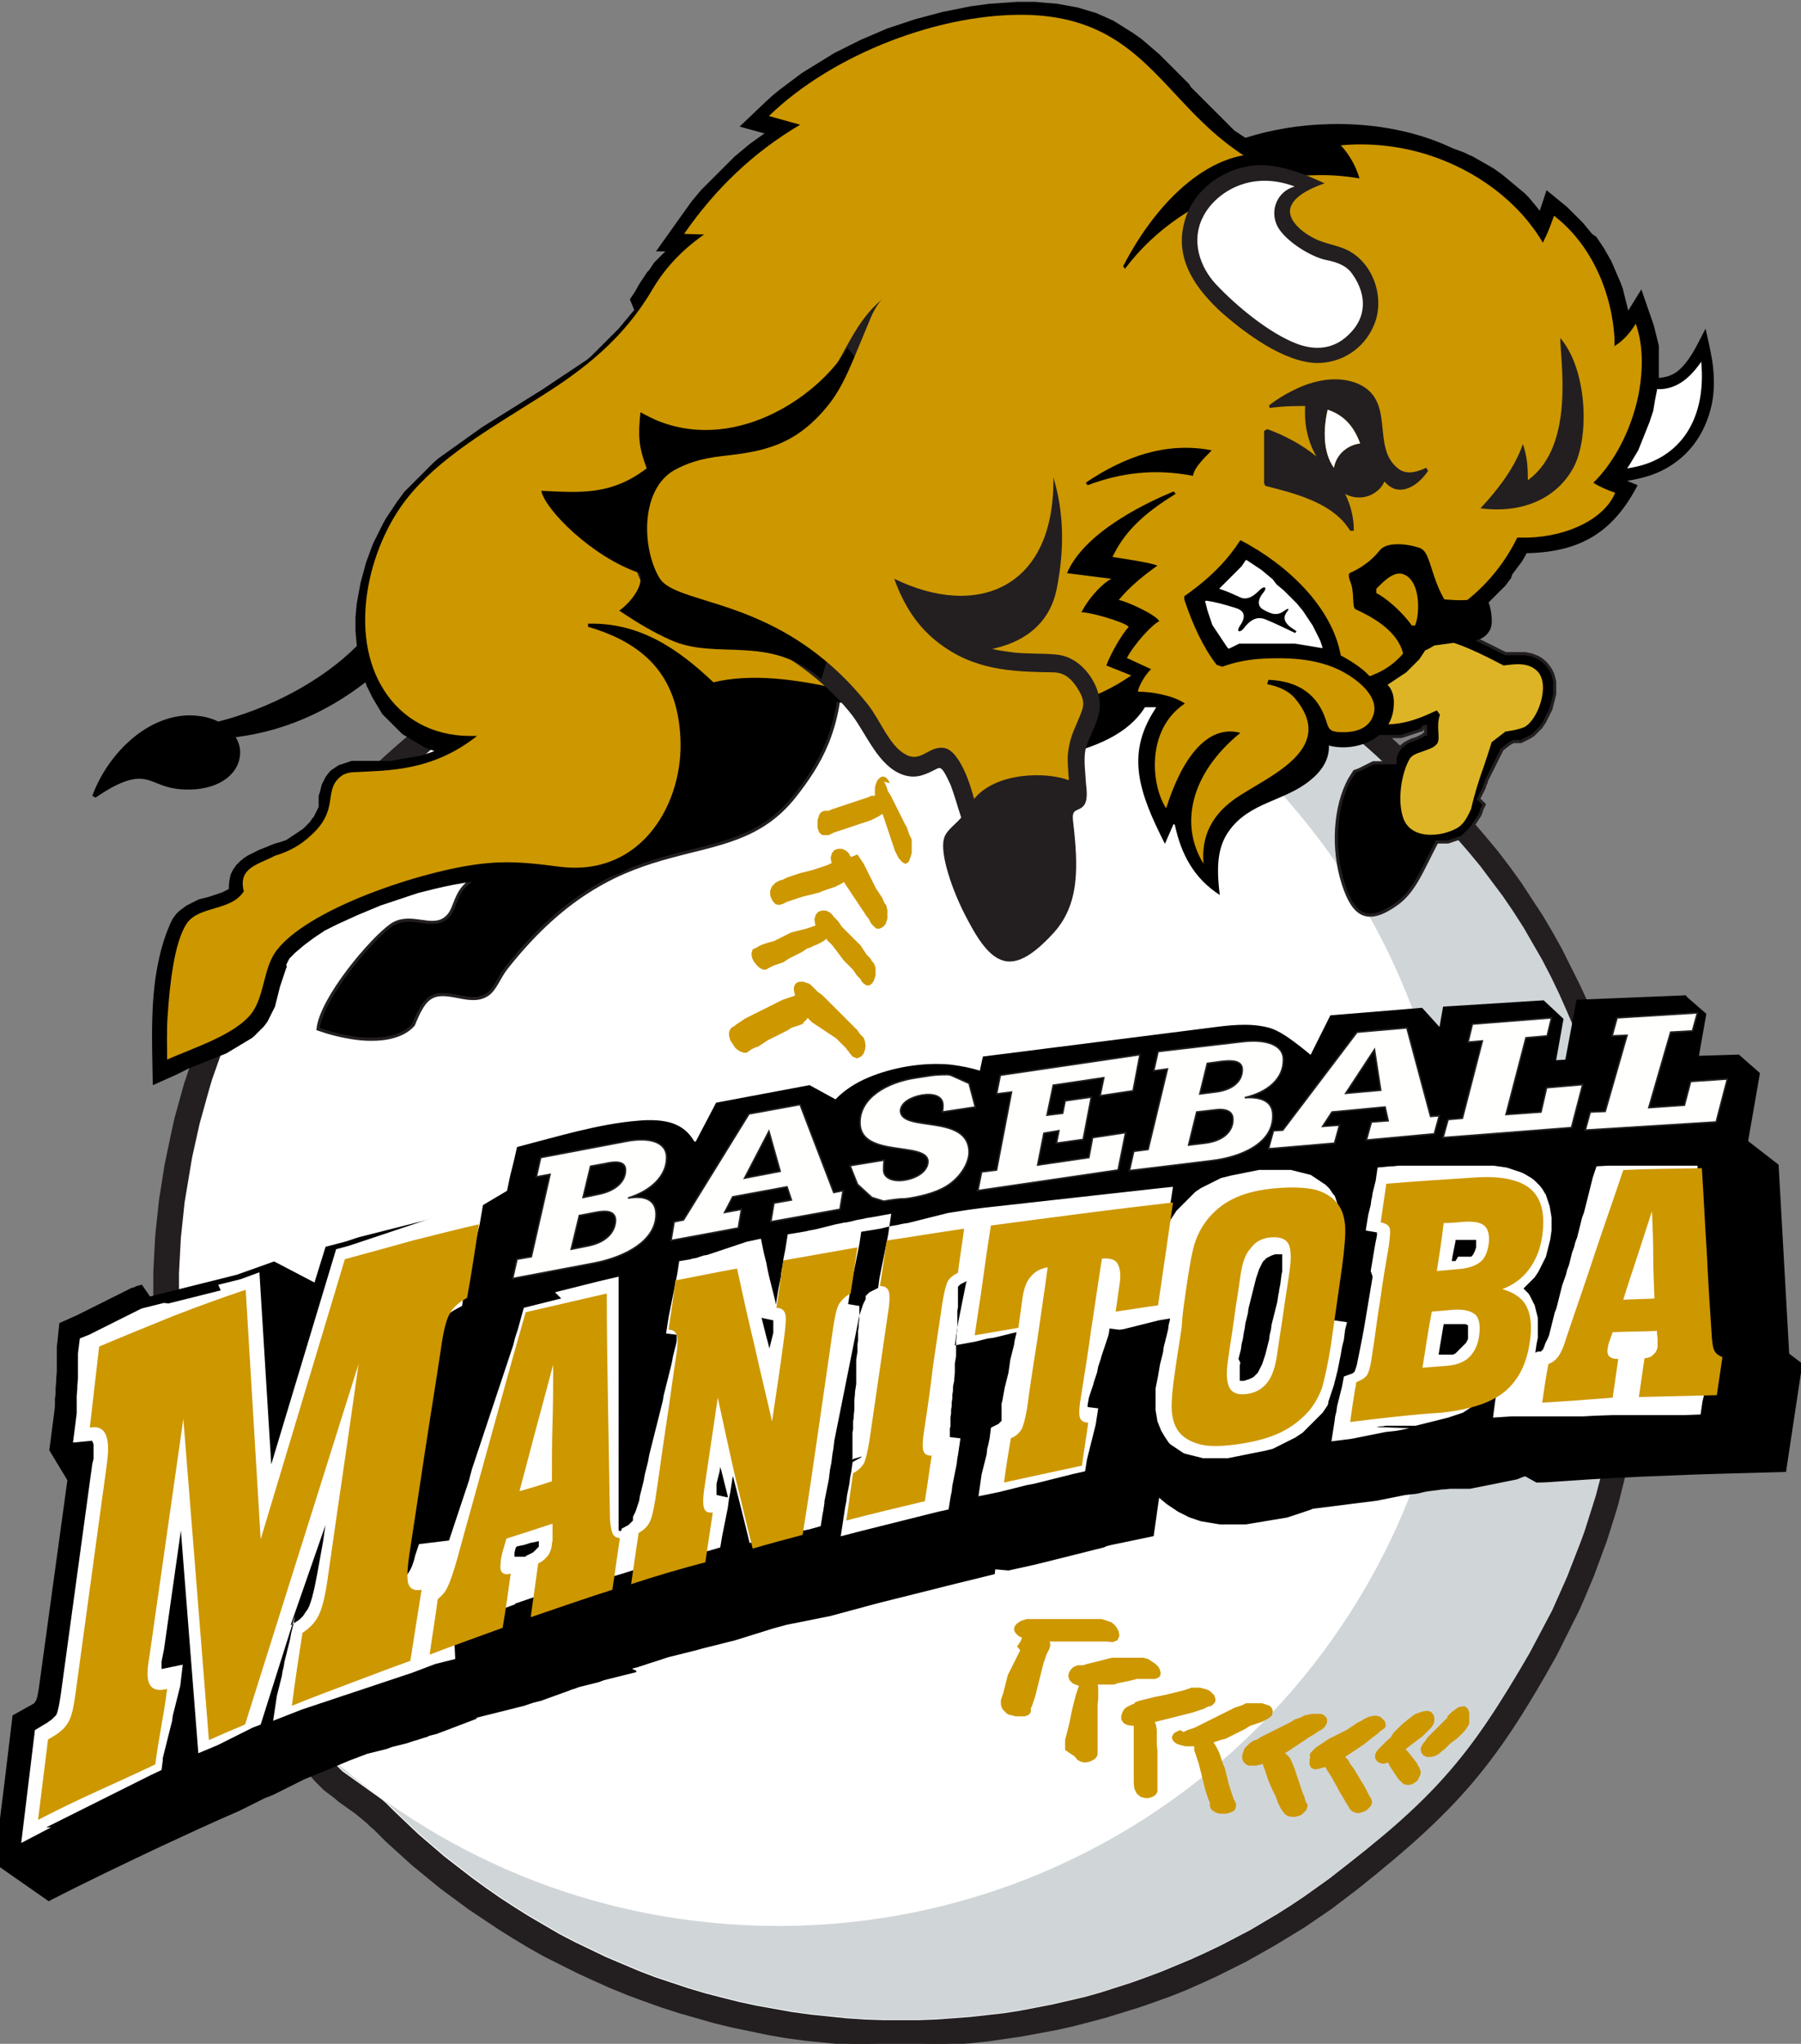 <?xml version="1.0" encoding="utf-8"?>
<!-- Generator: Adobe Illustrator 21.0.2, SVG Export Plug-In . SVG Version: 6.00 Build 0)  -->
<svg version="1.1" id="Layer_1" xmlns="http://www.w3.org/2000/svg" xmlns:xlink="http://www.w3.org/1999/xlink" x="0px" y="0px"
	 viewBox="0 0 288.8 327.7" style="enable-background:new 0 0 288.8 327.7;" xml:space="preserve">
<rect x="0" y="0" width="288.8" height="327.7" fill="#808080" stroke="none"/>
<style type="text/css">
	.st0{fill-rule:evenodd;clip-rule:evenodd;fill:#231F20;stroke:#231F20;stroke-width:0.432;stroke-miterlimit:2.414;}
	.st1{fill-rule:evenodd;clip-rule:evenodd;fill:#FFFFFF;}
	.st2{fill-rule:evenodd;clip-rule:evenodd;fill:#D0D5D8;}
	.st3{fill-rule:evenodd;clip-rule:evenodd;fill:#CD9700;stroke:#CD9700;stroke-width:1.134000e-03;stroke-miterlimit:2.414;}
	.st4{fill-rule:evenodd;clip-rule:evenodd;stroke:#000000;stroke-width:0.216;stroke-miterlimit:2.414;}
	.st5{fill-rule:evenodd;clip-rule:evenodd;fill:#CD9700;}
	.st6{fill-rule:evenodd;clip-rule:evenodd;stroke:#231F20;stroke-width:0.5;stroke-miterlimit:2.414;}
	.st7{fill-rule:evenodd;clip-rule:evenodd;fill:#DDB426;}
	.st8{fill-rule:evenodd;clip-rule:evenodd;stroke:#000000;stroke-width:1.134000e-03;stroke-miterlimit:2.414;}
	.st9{fill-rule:evenodd;clip-rule:evenodd;fill:#231F20;}
	.st10{fill-rule:evenodd;clip-rule:evenodd;fill:#231F20;stroke:#231F20;stroke-width:0.5;stroke-miterlimit:2.414;}
	.st11{fill-rule:evenodd;clip-rule:evenodd;}
	.st12{fill-rule:evenodd;clip-rule:evenodd;fill:#FFFFFF;stroke:#FFFFFF;stroke-width:1.134000e-03;stroke-miterlimit:2.414;}
	.st13{fill-rule:evenodd;clip-rule:evenodd;fill:#231F20;stroke:#231F20;stroke-width:1.134000e-03;stroke-miterlimit:2.414;}
	.st14{fill:#FFFFFE;stroke:#231F20;stroke-width:0.25;}
</style>
<g>
	<path class="st0" d="M24.8,208l0-2l0-2l0.1-2l0.1-1.9l0.1-1.9l0.2-1.9l0.2-1.9l0.2-1.9l0.3-1.9l0.3-1.9l0.3-1.9l0.4-1.9l0.4-1.9
		l0.4-1.9l0.4-1.8l0.5-1.8l0.5-1.8l0.5-1.8l0.6-1.8l0.6-1.8l0.6-1.8c9.3-25.8,21.1-41.4,43.7-57.9l2.6-1.8l2.6-1.7l2.7-1.6l2.7-1.6
		l2.8-1.5l2.8-1.4l2.8-1.4l2.9-1.3l2.9-1.2l3-1.1l3-1.1l3-1l3.1-0.9l3.1-0.8l3.1-0.7l3.2-0.7l3.2-0.6l3.2-0.5l3.2-0.4l3.3-0.3
		l3.3-0.2l3.3-0.1l3.3,0l1.9,0l1.9,0l1.9,0.1l1.9,0.1l1.8,0.1l1.8,0.2l1.8,0.2l1.8,0.2l1.8,0.2l1.8,0.3l1.8,0.3l1.7,0.3l1.7,0.3
		l1.7,0.4l1.7,0.4l1.7,0.4l1.7,0.5l1.7,0.5l1.7,0.5l1.7,0.5l1.6,0.6l1.6,0.6l1.6,0.6l1.6,0.6l1.6,0.7l1.6,0.7l1.6,0.7
		c10,4.7,17.5,8.7,24.4,13.6c7.5,5.5,14.3,12.1,22.7,22l2,2.4l1.9,2.5l1.8,2.5l1.7,2.6l1.7,2.6l1.6,2.7l1.5,2.7l1.4,2.8l1.4,2.8
		l1.3,2.8l1.2,2.9l1.1,2.9l1,3l1,3l0.9,3.1l0.8,3.1l0.7,3.1l0.6,3.2l0.6,3.2l0.5,3.2l0.4,3.3l0.3,3.3l0.2,3.4l0.1,3.4l0,3.4l0,2.1
		l-0.1,2.1l-0.1,2.1l-0.1,2.1l-0.2,2.1l-0.2,2.1l-0.2,2.1l-0.3,2.1l-0.3,2.1l-0.3,2l-0.4,2l-0.4,2l-0.4,2l-0.5,2l-0.5,2l-0.5,2
		l-0.6,2l-0.6,1.9l-0.6,1.9l-0.7,1.9l-0.7,1.9l-0.7,1.9l-0.8,1.9l-0.8,1.9l-0.8,1.8l-0.9,1.8l-0.9,1.8l-0.9,1.8l-0.9,1.8
		c-9.7,17.4-15.7,24.5-31.8,37.3l-2.1,1.6l-2.1,1.6l-2.2,1.5l-2.2,1.5l-2.3,1.4l-2.3,1.4l-2.3,1.3l-2.3,1.3l-2.4,1.2l-2.4,1.2
		l-2.4,1.1l-2.5,1.1l-2.5,1l-2.5,0.9l-2.6,0.9l-2.6,0.8l-2.6,0.8l-2.6,0.7l-2.7,0.7l-2.7,0.6l-2.7,0.5l-2.7,0.5l-2.7,0.4l-2.8,0.4
		l-2.8,0.3l-2.8,0.2l-2.8,0.2l-2.8,0.1l-2.8,0l-3.1,0l-3.1-0.1l-3-0.2l-3-0.3l-3-0.3l-3-0.4l-2.9-0.5l-2.9-0.6l-2.9-0.6l-2.9-0.7
		l-2.8-0.8l-2.8-0.8l-2.8-0.9l-2.8-1l-2.7-1l-2.7-1.1l-2.7-1.2l-2.6-1.2l-2.6-1.3l-2.6-1.3l-2.5-1.4l-2.5-1.5l-2.4-1.5l-2.4-1.6
		l-2.4-1.6l-2.3-1.7l-2.3-1.7l-2.2-1.8l-2.2-1.8l-2.1-1.9l-2.1-1.9l-2-2l-0.6-0.5l-0.5-0.5l-0.6-0.5l-0.6-0.5l-0.6-0.5l-0.7-0.5
		l-0.7-0.5l-0.7-0.5l-0.7-0.5l-0.7-0.6l-0.8-0.6l-0.8-0.6l-0.7-0.7l-0.7-0.7l-0.7-0.8l-0.7-0.8l-0.4-0.5l-0.3-0.4l-0.3-0.4l-0.3-0.5
		l-0.3-0.5l-0.3-0.5l-0.3-0.5l-0.2-0.5l-0.2-0.5l-0.2-0.5l-0.2-0.5l-0.2-0.4l-0.2-0.4l-0.2-0.4l-0.2-0.4l-0.2-0.4l-0.2-0.4l-0.2-0.4
		l-0.2-0.4l-0.2-0.4l-0.2-0.4l-0.2-0.4l-0.2-0.4l-0.2-0.4l-0.2-0.4l-0.2-0.4l-0.2-0.4l-0.2-0.3l-0.2-0.3l-0.2-0.3l-0.2-0.3l-0.2-0.3
		l-1-1.7l-1-1.7l-1-1.8l-0.9-1.8l-0.9-1.8l-0.9-1.8l-0.9-1.8l-0.8-1.8l-0.8-1.9l-0.8-1.9l-0.7-1.9l-0.7-1.9l-0.7-1.9l-0.6-1.9
		l-0.6-1.9l-0.6-2l-0.5-2l-0.5-2l-0.5-2l-0.4-2l-0.4-2l-0.4-2l-0.3-2l-0.3-2.1l-0.3-2.1l-0.2-2.1l-0.2-2.1l-0.2-2.1l-0.1-2.1
		l-0.1-2.1l-0.1-2.1L24.8,208L24.8,208z"/>
	<path class="st1" d="M28.7,204.2l0.1-1.9l0.1-1.9l0.1-1.9l0.2-1.9l0.2-1.9l0.2-1.9l0.3-1.8l0.3-1.8l0.3-1.8l0.3-1.8l0.4-1.8
		l0.4-1.8l0.4-1.8l0.5-1.8l0.5-1.8l0.5-1.8l0.5-1.7l0.6-1.7l0.6-1.7l0.6-1.7l0.6-1.7l0.7-1.7c8.8-21.2,17.2-32.4,35.5-47.3l2.4-1.8
		l2.4-1.8L80,112l2.5-1.7l2.6-1.6l2.6-1.5l2.7-1.5l2.7-1.4l2.8-1.3l2.8-1.2l2.8-1.2l2.9-1.1l2.9-1l2.9-1l3-0.9l3-0.8l3-0.7l3.1-0.6
		l3.1-0.6l3.1-0.5l3.1-0.4l3.2-0.3l3.2-0.2l3.2-0.1l3.2,0l1.9,0l1.8,0l1.8,0.1l1.8,0.1l1.8,0.1l1.8,0.1l1.8,0.2l1.7,0.2l1.7,0.2
		l1.7,0.3l1.7,0.3l1.7,0.3l1.7,0.3l1.7,0.4l1.6,0.4l1.6,0.4l1.6,0.4l1.6,0.5l1.6,0.5l1.6,0.5l1.6,0.5l1.6,0.6l1.6,0.6l1.6,0.6
		c22.4,9.2,31.4,15.4,48.4,34.4l2,2.3l1.9,2.3l1.8,2.4l1.8,2.4l1.7,2.5l1.6,2.5l1.5,2.6l1.5,2.6l1.4,2.7l1.3,2.7l1.2,2.7l1.2,2.8
		l1.1,2.8l1,2.9l0.9,2.9l0.9,2.9l0.8,3l0.7,3l0.6,3.1l0.5,3.1l0.5,3.1l0.4,3.2l0.3,3.2l0.2,3.3l0.1,3.3l0,3.3l0,2.1l-0.1,2.1
		l-0.1,2.1l-0.1,2l-0.2,2l-0.2,2l-0.2,2l-0.3,2l-0.3,2l-0.3,2l-0.4,2l-0.4,2l-0.4,1.9l-0.5,1.9l-0.5,1.9l-0.5,1.9l-0.6,1.9l-0.6,1.9
		l-0.6,1.9l-0.7,1.9l-0.7,1.8l-0.7,1.8l-0.7,1.8l-0.8,1.8l-0.8,1.8l-0.8,1.8l-0.9,1.7l-0.9,1.7l-0.9,1.7l-0.9,1.7l-1,1.7
		c-7.8,13-11,17.5-23,27.8l-1.9,1.7l-2,1.6l-2,1.6l-2,1.6l-2.1,1.5l-2.1,1.5l-2.1,1.4l-2.2,1.4l-2.2,1.3l-2.2,1.3l-2.3,1.2l-2.3,1.2
		l-2.3,1.1l-2.4,1.1l-2.4,1l-2.4,1l-2.4,0.9l-2.5,0.9l-2.5,0.8l-2.5,0.8l-2.5,0.7l-2.6,0.6l-2.6,0.6l-2.6,0.5l-2.6,0.5l-2.6,0.4
		l-2.7,0.3l-2.7,0.3l-2.7,0.2l-2.7,0.2l-2.7,0.1l-2.8,0l-3,0l-3-0.1l-2.9-0.2l-2.9-0.3l-2.9-0.3l-2.9-0.4l-2.8-0.5l-2.8-0.5
		l-2.8-0.6l-2.8-0.7l-2.7-0.7l-2.7-0.8l-2.7-0.9l-2.7-0.9l-2.6-1l-2.6-1.1l-2.6-1.1l-2.5-1.2l-2.5-1.2l-2.5-1.3l-2.4-1.4l-2.4-1.4
		l-2.4-1.5l-2.3-1.5l-2.3-1.6l-2.2-1.6l-2.2-1.7l-2.2-1.7l-2.1-1.8l-2.1-1.8l-2-1.9l-2-1.9l-0.6-0.6l-0.6-0.6l-0.7-0.6l-0.7-0.5
		l-0.7-0.5l-0.7-0.5l-0.7-0.5l-0.7-0.5l-0.7-0.5l-0.7-0.5l-0.7-0.5l-0.7-0.5l-0.6-0.6l-0.6-0.6l-0.6-0.6l-0.6-0.6l-0.3-0.4l-0.3-0.4
		l-0.3-0.4l-0.2-0.4l-0.2-0.4l-0.2-0.4l-0.2-0.4l-0.2-0.4l-0.2-0.4l-0.2-0.4l-0.2-0.4l-0.2-0.4l-0.2-0.4l-0.2-0.4l-0.2-0.4l-0.2-0.4
		l-0.2-0.4l-0.2-0.4l-0.2-0.4l-0.2-0.4l-0.2-0.4l-0.2-0.4l-0.2-0.4l-0.2-0.4l-0.2-0.4l-0.2-0.4l-0.2-0.4l-0.2-0.4l-0.2-0.4l-0.2-0.4
		l-0.2-0.4l-0.2-0.4l-1-1.7l-1-1.7l-0.9-1.7l-0.9-1.7l-0.9-1.7l-0.9-1.7l-0.8-1.8l-0.8-1.8l-0.8-1.8l-0.7-1.8l-0.7-1.8l-0.7-1.8
		l-0.7-1.9l-0.6-1.9l-0.6-1.9l-0.6-1.9l-0.5-1.9l-0.5-1.9l-0.5-1.9l-0.4-1.9l-0.4-2l-0.4-2l-0.3-2l-0.3-2l-0.3-2l-0.2-2l-0.2-2
		l-0.2-2l-0.1-2l-0.1-2.1l-0.1-2.1l0-2.1l0-1.9L28.7,204.2L28.7,204.2z"/>
	<path class="st2" d="M141.7,92.4l2.7,0l1.9,0l1.8,0l1.8,0.1l1.8,0.1l1.8,0.1l1.8,0.1l1.8,0.2l1.7,0.2l1.7,0.2l1.7,0.3l1.7,0.3
		l1.7,0.3l1.7,0.3l1.7,0.4l1.6,0.4l1.6,0.4l1.6,0.4l1.6,0.5l1.6,0.5l1.6,0.5l1.6,0.5l1.6,0.6l1.6,0.6l1.6,0.6l1.6,0.6
		c21.6,9.3,30.2,15.2,46.9,33.7l2,2.3l1.9,2.3l1.8,2.4l1.8,2.4l1.7,2.5l1.6,2.5l1.5,2.6l1.5,2.6l1.4,2.7l1.3,2.7l1.2,2.7l1.2,2.8
		l1.1,2.8l1,2.9l0.9,2.9l0.9,2.9l0.8,3l0.7,3l0.6,3.1l0.5,3.1l0.5,3.1l0.4,3.2l0.3,3.2l0.2,3.3l0.1,3.3l0,3.3l0,2.1l-0.1,2.1
		l-0.1,2.1l-0.1,2l-0.2,2l-0.2,2l-0.2,2l-0.3,2l-0.3,2l-0.3,2l-0.4,2l-0.4,2l-0.4,1.9l-0.5,1.9l-0.5,1.9l-0.5,1.9l-0.6,1.9l-0.6,1.9
		l-0.6,1.9l-0.7,1.9l-0.7,1.8l-0.7,1.8l-0.7,1.8l-0.8,1.8l-0.8,1.8l-0.8,1.8l-0.9,1.7l-0.9,1.7l-0.9,1.7l-0.9,1.7
		c-9.8,17-15.5,23.5-31.9,36l-2.1,1.5l-2.1,1.5l-2.1,1.4l-2.2,1.4l-2.2,1.3l-2.2,1.3l-2.3,1.2l-2.3,1.2l-2.3,1.1l-2.4,1.1l-2.4,1
		l-2.4,1l-2.4,0.9l-2.5,0.9l-2.5,0.8l-2.5,0.8l-2.5,0.7l-2.6,0.6l-2.6,0.6l-2.6,0.5l-2.6,0.5l-2.6,0.4l-2.7,0.3l-2.7,0.3l-2.7,0.2
		l-2.7,0.2l-2.7,0.1l-2.8,0l-3,0l-3-0.1l-2.9-0.2l-2.9-0.3l-2.9-0.3l-2.9-0.4l-2.8-0.5l-2.8-0.5l-2.8-0.6l-2.8-0.7l-2.7-0.7
		l-2.7-0.8l-2.7-0.9l-2.7-0.9l-2.6-1l-2.6-1.1l-2.6-1.1l-2.5-1.2l-2.5-1.2l-2.5-1.3l-2.4-1.4l-2.4-1.4l-2.4-1.5l-2.3-1.5l-2.3-1.6
		l-2.2-1.6l-2.2-1.7l-2.2-1.7l-2.1-1.8l-2.1-1.8l-2-1.9l-2-1.9l-0.6-0.6l-0.6-0.6l-0.7-0.6l-0.7-0.5l-0.7-0.5l-0.7-0.5l-0.7-0.5
		l-0.7-0.5l-0.7-0.5l-0.7-0.5l-0.7-0.5l-0.7-0.5l-0.6-0.6l-0.6-0.6l-0.6-0.6l-0.3-0.4c19.2,16.9,44.3,27.1,71.9,27.1
		c60.1,0,108.8-48.7,108.8-108.8C233.2,145.6,193.6,100.7,141.7,92.4L141.7,92.4z"/>
	<path class="st3" d="M232.1,275.2l0.6-0.6l0.5-0.4l0.4-0.3l0.4-0.2l0.4-0.1l0.5,0l0.4,0.3l0.2,0.4l0.1,0.3l0,0.3l0,0.3l0,0.3l0,0.2
		l0,0.2l0,0.2l0,0.2l-0.1,0.3l-0.2,0.3l-0.2,0.3l-0.2,0.3l-0.3,0.3l-0.3,0.3l-0.3,0.3l-0.3,0.3l-0.4,0.3l-0.4,0.3l-0.4,0.3l-0.3,0.3
		l-0.3,0.3l-0.3,0.3l-0.3,0.2l-0.2,0.2l-0.5,0.4l-0.6,0.3l-0.6,0.1l-0.6,0l-0.5-0.2l-0.4-0.5l-0.1-0.7l0.3-0.6l0.2-0.3l0.2-0.2
		l0.2-0.3l0.2-0.3l0.3-0.3l0.3-0.3l0.3-0.3l0.3-0.3l0.3-0.3l0.3-0.3l0.3-0.3l0.3-0.3l0.3-0.3l0.3-0.3l0.2-0.2L232.1,275.2
		L232.1,275.2z M223.4,277.9l0.5-0.5l0.5-0.5l0.5-0.5l0.5-0.4l0.5-0.4l0.4-0.3l0.4-0.3l0.3-0.2l0.3-0.1l0.9-0.3l0.7-0.1l0.6,0.2
		l0.4,0.5l0.1,0.5L230,276l-0.1,0.4l-0.2,0.3l-0.1,0.2l-0.2,0.2l-0.2,0.2l-0.2,0.2l-0.3,0.3l-0.3,0.3l-0.3,0.3l-0.4,0.3l-0.4,0.3
		l-0.4,0.3l-0.4,0.3l-0.4,0.3l-0.4,0.3l-0.3,0.3l0.2,0.2l0.2,0.2l0.4,0.5l0.4,0.5l0.3,0.4l0.3,0.4l0.2,0.4l0.2,0.3l0.1,0.3l0.1,0.3
		l0,0.4l-0.1,0.3l-0.2,0.4l-0.2,0.4l-0.4,0.3l-0.5,0.3l-0.6,0.1l-0.6-0.1l-0.2-0.1l-0.2-0.2l-0.2-0.2l-0.2-0.2l-0.2-0.2l-0.2-0.3
		l-0.2-0.3l-0.2-0.3l-0.2-0.3l-0.2-0.3l-0.2-0.3l-0.2-0.3l-0.1-0.3l-0.1-0.2l0,0l-0.7,0.2l-0.6-0.1l-0.5-0.3l-0.3-0.5l0-0.5l0.2-0.5
		l0.3-0.4l0.2-0.2l0.2-0.2l0.3-0.3l0.4-0.4l0.4-0.4l0.5-0.4L223.4,277.9L223.4,277.9z M210,281.4l0.1-0.2l0.1-0.2l0.2-0.2l0.2-0.2
		l0.2-0.2l0.2-0.2l0.3-0.2l0.3-0.2l0.3-0.2l0.3-0.2l0.3-0.2l0.3-0.2l0.3-0.2l0.4-0.2l0.4-0.2l0.4-0.2l0.4-0.2l0.4-0.2l0.4-0.2
		l0.4-0.2l0.3-0.2l0.3-0.2l0.3-0.2l0.3-0.2l0.3-0.2l0.3-0.2l0.2-0.1l0.2-0.1l0.2-0.1l0.2-0.1l0.1-0.1l0.4-0.2l0.4-0.2l0.4-0.1
		l0.4-0.1l0.3,0l0.3,0l0.3,0.1l0.3,0.1l0.2,0.2l0.2,0.2l0.2,0.2l0.1,0.2l0.1,0.3l0,0.3l-0.1,0.3l-0.2,0.2l-0.2,0.1l-0.4,0.3
		l-0.3,0.3l-0.4,0.3l-0.4,0.3l-0.5,0.4l-0.5,0.4l-0.5,0.4l-0.6,0.4l-0.6,0.4l-0.6,0.4l-0.6,0.4l-0.6,0.4l0,0l0,0l0.2,0.2l0.2,0.2
		l0.2,0.3l0.2,0.4l0.3,0.4l0.3,0.4l0.3,0.5l0.3,0.5l0.3,0.5l0.3,0.5l0.3,0.5l0.3,0.5l0.2,0.4l0.2,0.4l0.2,0.4l0.2,0.3l0.1,0.2
		l0.1,0.2l0.1,0.3l0,0.3l-0.1,0.3l-0.1,0.2l-0.2,0.2l-0.2,0.2l-0.2,0.2l-0.3,0.2l-0.3,0.1l-0.3,0.1l-0.3,0.1l-0.4,0l-0.4-0.1
		l-0.4-0.2l-0.3-0.3l-0.2-0.3l-0.1-0.2l-0.2-0.3l-0.2-0.3l-0.2-0.4l-0.3-0.5l-0.3-0.5l-0.3-0.5l-0.3-0.6l-0.4-0.7l-0.5-0.9l-0.3-0.5
		l-0.3-0.4l-0.2-0.4l-0.2-0.3l-0.3,0.1l-0.7,0.2l-0.6,0.1l-0.6-0.2l-0.3-0.5l0-0.5l0-0.4l0.1-0.4L210,281.4L210,281.4z M201.6,278.9
		l0.3-0.2l0.3-0.2l0.4-0.2l0.4-0.2l0.4-0.2l0.4-0.2l0.4-0.2l0.4-0.2l0.4-0.2l0.4-0.2l0.4-0.2l0.4-0.2l0.4-0.2l0.4-0.2l0.3-0.2
		l0.3-0.2l0.3-0.1l0.3-0.1l0.3-0.1l0.2-0.1l0.2-0.1l0.2-0.1l0.2-0.1l0.1,0l0.5-0.1l0.5-0.1l0.4,0l0.4,0l0.3,0l0.3,0l0.3,0.1l0.2,0.1
		l0.2,0.2l0.2,0.2l0.1,0.3l0,0.3l0,0.2l-0.1,0.2l-0.1,0.2l-0.1,0.2l-0.2,0.2l-0.2,0.2l-0.3,0.2l-0.4,0.2l-0.4,0.3l-0.5,0.3l-0.5,0.3
		l-0.6,0.4l-0.6,0.4l-0.6,0.4l-0.6,0.4l-0.6,0.4l-0.6,0.4l-0.4,0.2l0.2,0.1l0.3,0.3l0.3,0.3l0.2,0.4l0.2,0.4l0.2,0.5l0.2,0.5
		l0.2,0.6l0.2,0.6l0.2,0.6l0.2,0.6l0.2,0.6l0.2,0.6l0.2,0.5l0.2,0.5l0.1,0.4l0.1,0.3l0.1,0.2l0.1,0.1l0.1,0.3l-0.1,0.4l-0.1,0.3
		l-0.2,0.2l-0.2,0.2l-0.2,0.2l-0.2,0.2l-0.3,0.1l-0.3,0.1l-0.3,0.1l-0.4,0l-0.4,0l-0.4-0.1l-0.4-0.2l-0.3-0.3l-0.3-0.4l-0.2-0.3
		l-0.2-0.4l-0.2-0.4l-0.2-0.5l-0.2-0.6l-0.3-0.6l-0.3-0.6l-0.3-0.7l-0.3-0.7l-0.2-0.6l-0.2-0.6l-0.2-0.6l-0.2-0.5l-0.1-0.4l-0.2,0.1
		l-0.5,0.1l-0.4,0.1l-0.4,0l-0.4,0l-0.3,0l-0.3-0.1l-0.3-0.2l-0.2-0.2l-0.2-0.3l-0.1-0.3l0-0.3l0-0.3l0.1-0.3l0.1-0.3l0.1-0.3
		l0.1-0.2l0.2-0.2l0.2-0.2l0.2-0.2l0.2-0.2l0.3-0.2l0.3-0.2L201.6,278.9L201.6,278.9z M189.8,277.7l0.2-0.1l0.2-0.1l0.2-0.1l0.3-0.1
		l0.3-0.1l0.3-0.1l0.3-0.1l0.4-0.2l0.4-0.2l0.4-0.2l0.4-0.2l0.4-0.2l0.4-0.2l0.4-0.2l0.4-0.2l0.4-0.2l0.4-0.2l0.4-0.2l0.4-0.2
		l0.4-0.2l0.4-0.2l0.4-0.2l0.4-0.2l0.3-0.1l0.3-0.1l0.3-0.1l0.3-0.1l0.2-0.1l0.2-0.1l0.2-0.1l0.2,0l0.3,0l0.3,0l0.3,0l0.3,0l0.4,0
		l0.4,0l0.4,0l0.3,0.1l0.3,0.1l0.3,0.1l0.3,0.1l0.3,0.3l0.2,0.5L204,275l-0.3,0.3l-0.3,0.2l-0.1,0.1l-0.2,0.1l-0.2,0.1l-0.2,0.1
		l-0.2,0.1l-0.2,0.1l-0.3,0.1l-0.3,0.1l-0.3,0.1l-0.3,0.1l-0.3,0.1l-0.3,0.1L200,277l-0.3,0.2l-0.4,0.2l-0.4,0.2l-0.4,0.2l-0.4,0.2
		l-0.4,0.2l-0.4,0.2l-0.4,0.2l-0.4,0.2l-0.4,0.1l-0.4,0.1l-0.3,0.1l-0.3,0.1l-0.3,0.1l-0.2,0.1l0,0l0.2,0.3l0.2,0.3l0.2,0.4l0.1,0.2
		l0.1,0.2l0.1,0.2l0.1,0.3l0.1,0.3l0.1,0.3l0.1,0.3l0.1,0.3l0.1,0.3l0.3,0.7l0.1,0.4l0.1,0.4l0.1,0.4l0.1,0.4l0.1,0.4l0.1,0.4
		l0.1,0.4l0.1,0.3l0.1,0.3l0.1,0.3l0.1,0.3l0.1,0.3l0.1,0.3l0.1,0.3l0.1,0.2l0.1,0.2l0.1,0.2l0.1,0.2l0,0.1l0,0.1l0,0.2l-0.1,0.4
		l-0.2,0.3l-0.3,0.2l-0.3,0.1l-0.3,0.1l-0.3,0.1l-0.3,0l-0.3,0l-0.3,0l-0.3,0l-0.3-0.1l-0.3-0.1l-0.3-0.2l-0.3-0.2l-0.2-0.3
		l-0.1-0.4l0-0.2l0-0.1l0-0.2l-0.1-0.2l-0.1-0.2l-0.1-0.3l-0.1-0.3l-0.2-0.6l-0.2-0.7l-0.1-0.4l-0.1-0.4l-0.1-0.4l-0.1-0.4l-0.1-0.4
		l-0.1-0.4l-0.1-0.4l-0.1-0.4l-0.1-0.4l-0.1-0.4l-0.1-0.3l-0.1-0.3l-0.1-0.3l-0.1-0.3l-0.1-0.3l-0.1-0.3l-0.1-0.3l0-0.2l0-0.2l0-0.2
		l-0.2,0l-0.4,0l-0.4,0l-0.4,0l-0.4-0.1l-0.4-0.1l-0.3-0.1l-0.3-0.1l-0.3-0.2l-0.3-0.3l-0.2-0.5l0.2-0.5l0.3-0.3l0.4-0.2l0.4-0.2
		L189.8,277.7L189.8,277.7z M182.1,272.9l0.3-0.1l0.3-0.1l0.4-0.1l0.4-0.1l0.4-0.1l0.4-0.1l0.4-0.1l0.4-0.1l0.5-0.1l0.5-0.1l0.5-0.1
		l0.5-0.1l0.4-0.1l0.4-0.1l0.4-0.1l0.4-0.1l0.4-0.1l0.4-0.1l0.4-0.1l0.3-0.1l0.3-0.1l0.3-0.1l0.2-0.1l0.2,0l0.2,0l0.2,0l0.4,0l0.4,0
		l0.4,0.1l0.4,0.1l0.3,0.1l0.3,0.1l0.3,0.2l0.2,0.2l0.2,0.2l0.2,0.2l0.1,0.3l0.1,0.3l0,0.4l-0.2,0.3l-0.3,0.3l-0.3,0.2l-0.1,0
		l-0.1,0l-0.1,0l-0.2,0.1l-0.2,0.1l-0.2,0.1l-0.2,0.1l-0.3,0.1l-0.3,0.1l-0.3,0.1l-0.3,0.1l-0.3,0.1l-0.3,0.1l-0.4,0.1l-0.4,0.1
		l-0.4,0.1l-0.4,0.1l-0.4,0.1l-0.4,0.1l-0.4,0.1l-0.4,0.1l-0.4,0.1l-0.4,0.1l-0.4,0.1l-0.4,0.1l-0.4,0.1l-0.4,0.1l-0.4,0.1l0,0
		l0.1,0.3l0.1,0.4l0.1,0.5l0,0.3l0,0.3l0,0.3l0,0.3l0,0.3l0,0.3l0,0.3l0,0.4l0.1,0.8l0,0.4l0,0.4l0,0.4l0,0.4l0,0.4l0,0.4l0,0.4
		l0,0.4l0,0.4l0,0.4l0,0.3l0,0.3l0,0.3l0,0.3l0,0.3l0,0.2l0,0.2l0,0.2l0,0.2l0,0.1l0,0.1l0,0.2l-0.3,0.5l-0.5,0.3l-0.6,0.2l-0.6,0
		l-0.7-0.2l-0.6-0.5l-0.4-0.8l-0.1-0.9l0-0.2l0-0.1l0-0.2l0-0.2l0-0.2l0-0.3l0-0.3l0-0.3l0-0.3l0-0.3l0-0.4l0-0.4l0-0.4l0-0.4l0-0.4
		l0-0.4l0-0.4l0-0.4l0-0.4l0-0.4l0-0.4l0-0.4l0-0.3l0-0.3l0-0.3l0-0.3l0-0.3l0-0.2l0-0.2l0-0.1l-0.2,0l-0.8-0.1l-0.6-0.3l-0.4-0.6
		l0-0.6l0.2-0.6l0.3-0.5l0.4-0.3l0.2-0.1l0.2-0.1l0.2-0.1l0.2-0.1l0.3-0.1L182.1,272.9L182.1,272.9z M170.8,280.6l0-0.2l0-0.2l0-0.2
		l0-0.2l0-0.3l0-0.3l0-0.3l0.1-0.3l0.1-0.4l0.1-0.4l0.1-0.4l0.1-0.4l0.1-0.4l0.1-0.4l0.1-0.5l0.1-0.5l0.1-0.5l0.1-0.5l0.1-0.4
		l0.1-0.4l0.1-0.4l0.1-0.4l0.1-0.4l0.1-0.4l0.1-0.3l0.1-0.3l0.1-0.3l0.1-0.3l0.1-0.2l0-0.1l-0.3-0.1l-0.7-0.3l-0.5-0.5l-0.2-0.6
		l0.1-0.6l0.3-0.5l0.4-0.4l0.5-0.2l0.2-0.1l0.2,0l0.2,0l0.2,0l0.3,0l0.3-0.1l0.3-0.1l0.4-0.1l0.4-0.1l0.4-0.1l0.4-0.1l0.4-0.1
		l0.4-0.1l0.4-0.1l0.4-0.1l0.4-0.1l0.4-0.1l0.4,0l0.4,0l0.4,0l0.4,0l0.4,0l0.4,0l0.4,0l0.3,0l0.3,0l0.3,0l0.3,0l0.2,0l0.2,0h0.2
		l0.1,0l0.3,0l0.4,0.1l0.4,0.1l0.3,0.2l0.3,0.2l0.3,0.2l0.3,0.2l0.2,0.2l0.2,0.2l0.2,0.3l0.1,0.3l0.1,0.3l0,0.4l-0.2,0.4l-0.4,0.2
		l-0.3,0.1l-0.2,0l-0.2,0l-0.2,0l-0.2,0l-0.3,0l-0.3,0l-0.3,0l-0.4,0l-0.4,0l-0.4,0l-0.4,0.1l-0.4,0.1l-0.4,0.1l-0.5,0.1l-0.5,0.1
		l-0.5,0.1l-0.5,0.1L179,270l-0.5,0.1l-0.5,0l-0.5,0l-0.5,0l-0.4,0l-0.4,0l-0.2,0l0.1,0.4l0,0.8l0,0.3l0,0.3l0,0.3l0,0.3l-0.1,0.7
		l0,0.3l0,0.4l0,0.4l0,0.4l0,0.4l0,0.4l0,0.4l0,0.4l0,0.4l0,0.4l0,0.4l0,0.4l0,0.4l0,0.4l0,0.3l0,0.3l0,0.3l0,0.3l0,0.3l0,0.3l0,0.2
		l0,0.2l0,0.2l0,0.2l0,0.1l-0.1,0.2l-0.3,0.4l-0.5,0.3l-0.5,0.2l-0.6,0.1l-0.6-0.1l-0.6-0.3l-0.5-0.6L170.8,280.6L170.8,280.6z
		 M163.1,264l0.2-0.3l0.2-0.3l0.2-0.3l0.1-0.3l0.1-0.2l-0.4-0.2l-0.3-0.2l-0.3-0.3l-0.2-0.3l-0.1-0.4l0.1-0.4l0.2-0.3l0.2-0.2
		l0.3-0.2l0.3-0.2l0.3-0.1l0.3-0.1l0.3-0.1l0.3,0l0.2,0l0.2,0l0.2,0l0.3,0l0.3,0l0.3,0l0.4,0l0.4,0l0.4,0l0.4,0l0.4,0l0.5,0l0.5,0
		l0.5,0l0.5,0l0.5,0l0.5,0l0.5,0l0.5,0l0.5,0l0.5,0l0.5,0l0.5,0l0.4,0l0.4,0l0.4,0l0.4,0l0.4,0l0.3,0l0.3,0.1l0.3,0.1l0.3,0.1
		l0.6,0.2l0.5,0.4l0.4,0.5l0.3,0.6l0.1,0.7l-0.3,0.7l-0.8,0.3l-0.8-0.1l-0.2,0l-0.2,0l-0.2,0l-0.2,0l-0.2,0l-0.2,0l-0.3,0l-0.3,0
		l-0.3,0l-0.3,0l-0.3,0l-0.3,0l-0.3,0l-0.3,0l-0.3,0l-0.4,0l-0.4,0l-0.4,0l-0.4,0l-0.4,0l-0.4,0l-0.4,0l-0.4,0l-0.4,0l-0.4,0l-0.4,0
		l-0.4,0l-0.4,0l-0.2,0l0.1,0.3l0,0.4l-0.1,0.4l-0.2,0.4l-0.1,0.2l-0.1,0.2l-0.1,0.2l-0.1,0.3l-0.1,0.3l-0.1,0.3l-0.1,0.3l-0.1,0.3
		l-0.1,0.4l-0.1,0.4l-0.1,0.4l-0.1,0.4l-0.1,0.4l-0.1,0.4l-0.1,0.4l-0.1,0.4l-0.1,0.4l-0.1,0.4l-0.1,0.4l-0.1,0.4l-0.1,0.4l-0.1,0.3
		l-0.1,0.3l-0.1,0.3l-0.1,0.3l-0.1,0.3l-0.1,0.2l-0.1,0.2l0,0.2l0,0.1l0,0.1l0,0.1l-0.1,0.3l-0.3,0.3l-0.3,0.1l-0.3,0.1l-0.3,0
		l-0.3,0l-0.4,0l-0.4,0l-0.4-0.1l-0.4-0.1l-0.4-0.1l-0.3-0.2l-0.3-0.3l-0.3-0.3l-0.2-0.4l-0.1-0.4l0-0.2l0-0.2l0-0.3l0.1-0.3
		l0.1-0.3l0.1-0.3l0.1-0.3l0.1-0.4l0.1-0.4l0.1-0.4l0.1-0.4l0.1-0.4l0.1-0.4l0.1-0.4l0.2-0.4l0.2-0.4l0.2-0.4l0.2-0.4l0.2-0.4
		l0.2-0.4l0.2-0.4l0.2-0.4l0.2-0.4l0.2-0.4L163.1,264L163.1,264z"/>
	<path class="st4" d="M81.4,191l0.5-2.4l0.1-0.4l0.1-0.4l0.1-0.4l0.1-0.4l0.1-0.4l0.1-0.4l0.5-2.2c6.2-1.6,13-3.7,19.3-4.2
		c2-0.2,4-0.1,5.5,0.4c1.4,0.5,2.5,1.3,3.4,2.8l0.1,0.1l0,0l0.3,0.1l3.3-6.3l14.9-2.8l4.2,2.3c1.4-1.5,3.3-2.7,5.2-3.5
		c4-1.7,8.9-2.5,13.2-2.1c1.6,0.2,3.2,0.5,4.8,1l0.5-2.3l36.3-4.6c3-0.4,6.2-0.8,9.1-0.1c1.9,0.4,3.8,1.9,5.5,3.2
		c0.6,0.5,1.1,0.9,1.6,1.3l3.2-6.4l14.6-1.2l2.9,3.2l0,0c0.2-1.1,0.4-2.3,0.6-3.4l16-1l3.1,2.9c-0.4,2.2-0.8,4.5-1.2,6.7l0,0l0.1,0
		l1.6-0.1l1.8-9.6l17.3-0.7l0,0l0.1,0l0,0.1l3.2,2.8l-1.2,6.8l6.5-0.2l3.3,2.9l-1.9,10.9l4.9,3.8l1.7,30.3l2.1,1.6l-2.6,17.2
		c-6.4,0.2-12.7,0.3-19.1,0.6c-5.7,0.2-11.3,0.5-16.9,0.9c-1.3,0.1-2.6,0.2-3.9,0.2l-1.8-1l-0.4,0.1l-0.5,0.2l-0.5,0.2l-0.5,0.1
		l-0.5,0.1l-0.5,0.1l-0.5,0.1l-0.5,0.1l-0.5,0.1l-0.5,0.1l-0.5,0.1l-0.5,0.1l-0.5,0.1l-0.5,0.1l-0.5,0.1l-0.5,0.1l-0.5,0.1l-0.5,0.1
		l-0.5,0l-0.5,0l-0.5,0l-0.4,0l-0.4,0l-0.5,0l-0.4,0l-0.9,0.1l-0.4,0l-0.6,0.1l-0.8,0.1l-0.8,0.1l-0.6,0.1l-0.4,0.1l-0.4,0.1
		l-0.5,0.1l-0.9,0.1l-0.9,0.1l-0.5,0.1l-0.5,0.1l-0.5,0.1l-0.5,0.1l-0.5,0.1l-0.5,0.1l-0.5,0.1l-0.5,0.1l-0.5,0.1l-10.3,1.3
		l-0.5,0.2l-0.6,0.2l-0.6,0.2l-0.6,0.2l-0.6,0.2l-0.6,0.2l-0.6,0.2l-0.6,0.1l-0.6,0.1l-0.6,0.1l-0.6,0.1l-0.6,0.1l-0.6,0.1l-0.6,0.1
		l-0.6,0.1l-0.6,0.1l-0.6,0.1l-0.6,0.1l-0.6,0l-0.6,0l-0.6,0l-0.6,0l-0.6,0l-0.6,0l-0.6,0l-0.6-0.1l-0.6-0.1l-0.6-0.1l-0.6-0.1
		l-0.6-0.1l-0.6-0.2l-0.6-0.2l-0.6-0.2l-0.6-0.3l-0.6-0.3l-0.6-0.3l-0.6-0.4l-0.6-0.4l-0.6-0.4l-0.6-0.5l-0.6-0.5l-0.2-0.2l-0.9,6.3
		l-6.7,1.4l-0.4,0.1l-0.4,0.1L177,248l-0.4,0.1l-0.4,0.1l-0.4,0.1l-0.4,0.1l-0.4,0.1l-0.8,0.2l-0.4,0.1l-0.4,0.1l-0.4,0.1l-0.4,0.1
		l-0.4,0.1l-0.4,0.1l-0.4,0.1l-0.4,0.1l-0.4,0.1l-0.4,0.1l-0.4,0.1l-0.4,0.1l-0.4,0.1l-0.4,0.1l-0.4,0.1l-0.4,0.1l-0.4,0.1l-0.4,0.1
		l-0.4,0.1l-0.4,0.1l-4.5,1l-2.2-0.2l-0.1,0.8l-6.5,1.6l-0.4,0.1l-0.4,0.1l-0.4,0.1l-0.4,0.1l-0.8,0.2l-0.4,0.1l-0.4,0.1l-0.4,0.1
		l-0.4,0.1l-0.4,0.1l-0.4,0.1l-0.4,0.1l-0.4,0.1l-0.4,0.1l-0.4,0.1l-0.4,0.1l-0.4,0.1l-0.4,0.1l-0.4,0.1l-0.4,0.1l-0.4,0.1l-0.4,0.1
		l-0.8,0.2l-0.4,0.1l-0.4,0.1l-0.4,0.1l-0.4,0.1l-0.4,0.1l-1.5,0.4l0,0l-6.3,1.7l-0.5,0.1l-0.5,0.1l-0.5,0.1l-0.5,0.1l-0.5,0.1
		l-0.5,0.1l-0.5,0.1l-0.5,0.1l-0.5,0.1l-0.5,0.1l-0.5,0.1l-0.5,0.1l-0.5,0.1l-0.5,0.1l-2.2,0.6l0,0l-6.1,1.9l-0.4,0.1l-0.4,0.1
		l-0.4,0.1l-0.4,0.1l-0.8,0.2l-0.4,0.1l-0.4,0.1l-0.4,0.1l-0.4,0.1l-0.4,0.1l-0.4,0.1l-0.4,0.1l-0.7,0.2l-0.4,0.1l-0.4,0.1l-0.4,0.1
		l-0.4,0.1l-0.4,0.1l-0.4,0.1l-0.4,0.1l-0.4,0.1l-0.4,0.1l-0.4,0.1l-0.4,0.1l-0.4,0.1l-0.9,0.3l-2.5,0.8l-1.5,0.5l-0.4,0.1l-0.4,0.1
		l-0.4,0.1L102,268l-0.4,0.1l-0.4,0.1l-0.4,0.1l-0.4,0.1l-0.4,0.1l-0.4,0.1l-0.4,0.1l-0.4,0.1l-0.4,0.1l-0.4,0.1l-0.4,0.1l-0.4,0.1
		l-0.4,0.1l-0.8,0.3l-0.4,0.1l-0.4,0.1l-0.4,0.1l-0.4,0.1l-0.4,0.1l-0.4,0.1l-0.4,0.1l-0.4,0.1l-0.8,0.3l-0.4,0.1l-0.2,0.1l-4.7,1.7
		l-0.4,0.1l-0.4,0.1l-0.4,0.1l-1.5,0.5l-0.4,0.1l-0.4,0.1l-0.4,0.1l-0.4,0.1l-0.4,0.1l-0.4,0.1l-0.4,0.1l-0.4,0.1l-0.4,0.1l-0.4,0.1
		l-0.4,0.1l-0.4,0.1l-0.4,0.1l-0.4,0.1l-0.4,0.1l-0.4,0.1l-0.4,0.1l-0.4,0.1l-0.4,0.1l-0.1,0l0,0.2l-6.3,2.4l-0.4,0.1l-0.4,0.1
		l-0.4,0.1l-0.4,0.2l-0.4,0.1l-1.2,0.4l-0.4,0.1l-1.2,0.4l-0.4,0.1l-0.4,0.1l-0.4,0.1l-0.4,0.1l-0.4,0.1l-0.4,0.1l-0.8,0.3l-0.4,0.1
		l-0.4,0.1l-0.4,0.1l-0.4,0.1l-0.4,0.1l-0.4,0.1l-0.4,0.1l-0.4,0.1l-2.9,1.1l-4.5,1.9l-1.5,0.6l-1.2,0.5l-0.4,0.2l-0.4,0.2l-0.4,0.2
		l-0.4,0.2l-0.4,0.2l-0.4,0.2l-0.4,0.2l-0.4,0.2l-0.4,0.2l-0.4,0.2l-0.4,0.2l-0.4,0.2l-0.7,0.3l-0.8,0.3l-0.4,0.2l-0.4,0.2l-0.4,0.2
		l-0.4,0.2l-0.4,0.2l-0.4,0.2l-0.4,0.2l-0.4,0.2l-0.4,0.2l-0.4,0.2c-4.4,1.9-8.7,3.9-13,5.9c-5.9,2.8-11.8,5.6-17.6,8.6l-8.6-6
		l1.6-12.8l1.3-10.8l2.5-1.4l0.4-0.2l0.3-0.2l0.2-0.1l0.1-0.1l0.1-0.1l0,0l0,0l0-0.1l0.1-0.1l0.1-0.2l0.1-0.3l0.1-0.4l0.1-0.5
		l0.1-0.6l0.1-0.7l4.5-32.8l-2.9-4.8l0.7-5.4l0.2-1.6l0-0.4l0-0.4l0-0.4l0.1-0.8l0-0.4l0-0.4l0.1-1.2l0-0.4l0.1-1.2l0-0.4l0-0.4
		l0-0.4l0-0.4l0-0.4l0-0.4l0-0.4l0-0.4l0-0.4l0-0.4l0.1-0.8l0.3-2.9l2.7-1.2l0.4-0.2l0.4-0.2l0.4-0.2l0.4-0.2l0.4-0.2l0.4-0.2
		l0.4-0.2l0.4-0.2l0.4-0.2l0.4-0.2l0.4-0.2l0.4-0.2l0.4-0.2l0.4-0.2l0.4-0.2l0.4-0.2l0.4-0.2l0.4-0.2l0.4-0.2l0.4-0.2l0.4-0.2
		l0.4-0.2l0.4-0.1l0.4-0.2l0.4-0.1l0.4-0.1L24,208l0.4-0.1l0.4-0.1l0.4-0.1l0.4-0.1l0.4-0.1l0.4-0.1l0.4-0.1l0.4-0.1l0.4-0.1
		l0.4-0.1l0.4-0.1l0.4-0.1l0.4-0.1l0.4-0.1l0.4-0.1l0.4-0.1l0.4-0.1l0.4-0.1l0.4-0.1l0.4-0.1l0.4-0.1l0.4-0.1l0.4-0.1l0.4-0.1
		l0.4-0.1l0.4-0.1l0.4-0.1l0.4-0.1l0.4-0.1l0.4-0.1l0.4-0.1l0.4-0.1l0.4-0.1l0.4-0.1l0.4-0.1l5.9-2.1l0.1,0l6.5,3.4l1.8-5.8l2.7-0.7
		l0.7-0.2l0.3-0.1l0.3-0.1l0.3-0.1l0.3-0.1l0.3-0.1l0.3-0.1l0,0l19.7-5l0,0L81.4,191L81.4,191z"/>
	<path class="st3" d="M126.1,160.1l0.3-0.1l0.3-0.1l0.3-0.1l0.3-0.1l0.2-0.1l-0.1-0.4l-0.1-0.4v-0.4l0.1-0.4l0.2-0.3l0.3-0.2
		l0.3-0.1l0.3,0l0.3,0l0.3,0.1l0.3,0.1l0.3,0.1l0.3,0.2l0.2,0.2l0.1,0.1l0.1,0.1l0.2,0.2l0.2,0.2l0.2,0.2l0.2,0.2l0.3,0.2l0.3,0.2
		l0.3,0.3l0.3,0.3l0.3,0.3l0.3,0.3l0.3,0.3l0.3,0.3l0.3,0.3l0.3,0.3l0.3,0.3l0.3,0.3l0.3,0.3l0.3,0.3l0.3,0.3l0.3,0.3l0.3,0.3
		l0.3,0.3l0.3,0.3l0.3,0.3l0.3,0.3l0.2,0.3l0.2,0.3l0.2,0.2l0.2,0.2l0.2,0.2l0.2,0.6l0.1,0.7l-0.1,0.6l-0.2,0.6l-0.4,0.5l-0.7,0.3
		l-0.7-0.3l-0.5-0.6l-0.1-0.2l-0.1-0.1l-0.1-0.1l-0.1-0.1l-0.1-0.2l-0.2-0.2l-0.2-0.2l-0.2-0.2l-0.2-0.2l-0.2-0.2l-0.2-0.2l-0.2-0.2
		l-0.2-0.2l-0.3-0.2l-0.3-0.2l-0.3-0.2l-0.3-0.2l-0.3-0.2l-0.3-0.2l-0.3-0.2l-0.3-0.2l-0.3-0.2l-0.3-0.2l-0.3-0.2l-0.3-0.2l-0.3-0.2
		l-0.3-0.3l-0.3-0.3l-0.1-0.1l-0.2,0.3l-0.3,0.3l-0.3,0.2L129,164l-0.2,0.1l-0.2,0.1l-0.2,0.1l-0.3,0.1l-0.3,0.1l-0.3,0.1l-0.3,0.1
		l-0.3,0.1l-0.3,0.2l-0.3,0.2l-0.4,0.2l-0.4,0.2l-0.4,0.2l-0.4,0.2l-0.4,0.2l-0.4,0.2l-0.4,0.2l-0.4,0.2l-0.3,0.2l-0.3,0.2l-0.3,0.2
		l-0.3,0.2l-0.3,0.2l-0.3,0.1l-0.3,0.1l-0.2,0.1l-0.2,0.1l-0.2,0.1l-0.1,0.1l-0.1,0.1l-0.1,0l-0.1,0.1l-0.3,0.2l-0.4,0l-0.3-0.1
		l-0.3-0.1l-0.3-0.2l-0.3-0.2l-0.2-0.2l-0.2-0.3l-0.2-0.3l-0.2-0.3l-0.2-0.3l-0.1-0.4l-0.1-0.4l0-0.4l0.1-0.4l0.2-0.3l0.2-0.2
		l0.2-0.1l0.2-0.1l0.2-0.2l0.3-0.2l0.3-0.2l0.3-0.2l0.3-0.2l0.3-0.2l0.4-0.2l0.4-0.2l0.4-0.2l0.4-0.2l0.4-0.2l0.4-0.2l0.4-0.2
		l0.4-0.2l0.4-0.2l0.4-0.2l0.4-0.2l0.4-0.2l0.4-0.2l0.4-0.2l0.4-0.2L126.1,160.1L126.1,160.1z M121.2,152l0.2-0.1l0.1-0.1l0.2-0.1
		l0.2-0.1l0.2-0.1l0.3-0.1l0.3-0.1l0.3-0.1l0.3-0.1l0.4-0.1l0.4-0.1l0.4-0.2l0.4-0.2l0.4-0.2l0.4-0.2l0.4-0.2l0.4-0.2l0.4-0.2
		l0.4-0.1l0.4-0.1l0.4-0.1l0.4-0.1l0.4-0.1l0.4-0.1l0.3-0.1l0.3-0.1l0.3-0.1l0.3-0.1l0.2-0.1l0.1,0l-0.1-0.3l-0.1-0.7l0.2-0.7
		l0.4-0.5l0.6-0.2l0.6,0l0.5,0.2l0.4,0.3l0.1,0.1l0.1,0.1l0.1,0.2l0.2,0.2l0.2,0.2l0.2,0.2l0.2,0.2l0.2,0.3l0.2,0.3l0.2,0.3l0.3,0.3
		l0.3,0.3l0.3,0.3l0.3,0.3l0.3,0.3l0.3,0.3l0.3,0.3l0.3,0.3l0.3,0.3l0.3,0.3l0.2,0.3l0.2,0.3l0.2,0.3l0.2,0.3l0.2,0.3l0.2,0.2
		l0.2,0.2l0.2,0.2l0.1,0.2l0.1,0.2l0.1,0.1l0.1,0.1l0.2,0.3l0.1,0.3l0.1,0.3l0,0.3l0,0.3l0,0.3l0,0.3l-0.1,0.3l-0.1,0.3l-0.1,0.3
		l-0.2,0.3l-0.2,0.2l-0.3,0.2l-0.4,0l-0.4-0.2l-0.2-0.2l-0.1-0.1l-0.1-0.1l-0.1-0.2l-0.1-0.2l-0.2-0.2l-0.2-0.2l-0.2-0.2l-0.2-0.3
		l-0.2-0.3l-0.2-0.3l-0.3-0.3l-0.3-0.3l-0.3-0.3l-0.3-0.3l-0.3-0.3l-0.3-0.4l-0.3-0.4l-0.3-0.4l-0.3-0.4l-0.3-0.4l-0.3-0.4l-0.3-0.3
		l-0.3-0.3l-0.3-0.3l-0.1-0.2l-0.3,0.3l-0.7,0.4l-0.2,0.1l-0.2,0.1l-0.2,0.1l-0.3,0.1l-0.6,0.3l-0.3,0.1l-0.3,0.1l-0.3,0.2l-0.3,0.2
		l-0.3,0.2l-0.4,0.2l-0.4,0.2l-0.4,0.2l-0.4,0.2l-0.4,0.2l-0.3,0.2l-0.3,0.2l-0.3,0.2l-0.3,0.1l-0.3,0.1l-0.3,0.1l-0.3,0.1l-0.3,0.1
		l-0.2,0.1l-0.2,0.1l-0.2,0.1l-0.2,0.1l-0.2,0.1l-0.1,0.1l-0.1,0l-0.2,0.1l-0.5-0.1l-0.5-0.3l-0.4-0.4l-0.4-0.5l-0.3-0.6l-0.1-0.7
		l0.2-0.7L121.2,152L121.2,152z M137.5,137l0.2,0.3l0.2,0.3l0.2,0.3l0.2,0.3l0.2,0.3l0.2,0.4l0.2,0.4l0.2,0.4l0.2,0.4l0.2,0.4
		l0.2,0.4l0.2,0.4l0.2,0.4l0.2,0.4l0.2,0.4l0.2,0.3l0.2,0.3l0.2,0.3l0.2,0.3l0.2,0.3l0.1,0.3l0.1,0.2l0.1,0.2l0.1,0.2l0.1,0.1
		l0.1,0.1l0.1,0.4l0.1,0.4l0,0.4l0,0.4l0,0.3l0,0.3l-0.1,0.3l-0.1,0.3l-0.1,0.3l-0.2,0.2l-0.2,0.2l-0.3,0.2l-0.3,0.1l-0.4,0
		l-0.3-0.2l-0.2-0.2l-0.1-0.1l-0.1-0.1l-0.1-0.1l-0.1-0.1l-0.1-0.2l-0.1-0.2l-0.1-0.2l-0.1-0.2l-0.2-0.2l-0.2-0.3l-0.2-0.3l-0.2-0.3
		l-0.2-0.3l-0.2-0.3l-0.2-0.3l-0.2-0.3l-0.2-0.3l-0.2-0.3l-0.2-0.3l-0.2-0.3l-0.2-0.3l-0.2-0.3l-0.2-0.3l-0.2-0.3l-0.2-0.3l-0.2-0.3
		l-0.2-0.3l-0.2-0.3l0,0l-0.2,0.2l-0.4,0.2l-0.4,0.2l-0.2,0.1l-0.2,0.1l-0.3,0.1l-0.3,0.1l-0.3,0.1l-0.3,0.1l-0.3,0.1l-0.3,0.1
		l-0.7,0.3l-0.4,0.1l-0.4,0.1l-0.4,0.1l-0.4,0.1l-0.4,0.1l-0.4,0.1l-0.4,0.1l-0.3,0.1l-0.3,0.1l-0.3,0.1l-0.3,0.1l-0.3,0.1l-0.3,0.1
		l-0.3,0.1l-0.3,0.1l-0.2,0.1l-0.2,0.1l-0.2,0.1l-0.2,0.1l-0.1,0l-0.1,0l-0.2,0.1l-0.6-0.1l-0.4-0.4l-0.3-0.5l-0.2-0.6l0-0.7
		l0.3-0.7l0.6-0.6l0.8-0.4l0.1,0l0.1,0l0.2-0.1l0.2-0.1l0.2-0.1l0.2-0.1l0.3-0.1l0.3-0.1l0.3-0.1l0.3-0.1l0.3-0.1l0.3-0.1l0.3-0.1
		l0.4-0.1l0.4-0.1l0.4-0.1l0.4-0.1l0.4-0.1l0.3-0.1l0.3-0.1l0.3-0.1l0.3-0.1l0.3-0.1l0.3-0.1l0.3-0.1l0.3-0.1l0.2-0.1l0.2-0.1
		l0.2-0.1l0.1,0l-0.1-0.2l-0.1-0.7l0.2-0.7l0.4-0.5l0.6-0.2l0.6,0l0.5,0.2l0.4,0.3l0.1,0.1l0.1,0.1l0.1,0.2l0.1,0.2l0.2,0.2
		L137.5,137L137.5,137z M141.7,125.3l0.1,0.1l0.1,0.2l0.1,0.2l0.1,0.2l0.1,0.3l0.1,0.3l0.1,0.3l0.2,0.3l0.2,0.3l0.2,0.4l0.2,0.4
		l0.2,0.4l0.2,0.4l0.2,0.4l0.2,0.4l0.2,0.4l0.2,0.4l0.2,0.4l0.2,0.4l0.2,0.4l0.2,0.4l0.2,0.3l0.1,0.3l0.1,0.3l0.1,0.3l0.1,0.3
		l0.1,0.2l0.1,0.2l0.1,0.2l0.1,0.2l0,0.1l0,0.3l0,0.3l0,0.3l0,0.3l0,0.3l0,0.3l0,0.3l-0.1,0.3l-0.1,0.3l-0.1,0.3l-0.1,0.3l-0.2,0.3
		l-0.4,0.2c-0.5-0.2-0.6-0.3-0.9-0.7l-0.1-0.1l-0.1-0.1l-0.1-0.2l-0.1-0.2l-0.1-0.2l-0.1-0.2l-0.1-0.2l-0.1-0.2l-0.1-0.3l-0.1-0.3
		l-0.1-0.3l-0.1-0.3l-0.1-0.3l-0.1-0.3l-0.1-0.3l-0.1-0.3l-0.1-0.3l-0.1-0.3l-0.1-0.3l-0.1-0.3l-0.1-0.3l-0.1-0.3l-0.1-0.3l-0.1-0.3
		l-0.1-0.3l-0.1-0.3l-0.1-0.3l-0.1-0.2l0,0l-0.3,0.2l-0.3,0.2l-0.4,0.2l-0.2,0.1l-0.2,0.1l-0.2,0.1l-0.2,0.1l-0.3,0.1l-0.3,0.1
		l-0.3,0.1l-0.3,0.1l-0.3,0.1l-0.6,0.2l-0.3,0.1l-0.3,0.1l-0.3,0.1l-0.3,0.1l-0.3,0.1l-0.3,0.1l-0.3,0.1l-0.3,0.1l-0.3,0.1l-0.3,0.1
		l-0.3,0.1l-0.3,0.1l-0.3,0.1l-0.2,0.1l-0.2,0.1l-0.2,0.1l-0.2,0.1l-0.2,0l-0.1,0l-0.1,0l-0.2,0l-0.4,0l-0.3-0.2l-0.2-0.2l-0.1-0.2
		l-0.1-0.3l-0.1-0.3l0-0.3l0-0.3l0-0.3l0-0.3l0.1-0.3l0.1-0.3l0.1-0.3l0.2-0.3l0.3-0.2l0.3-0.1l0.2,0l0.1,0l0.2,0l0.2,0l0.2-0.1
		l0.2-0.1l0.3-0.1l0.6-0.2l0.6-0.2l0.3-0.1l0.3-0.1l0.3-0.1l0.3-0.1l0.3-0.1l0.3-0.1l0.3-0.1l0.3-0.1l0.3-0.1l0.3-0.1l0.3-0.1
		l0.3-0.1l0.3-0.1l0.3-0.1l0.3-0.1l0.2-0.1l0.2-0.1l0.2,0l0.2,0l0.2,0l0-0.2l0-0.3l0-0.3l0-0.3l0-0.3l0.1-0.3l0.1-0.3l0.1-0.3
		l0.2-0.3l0.3-0.3l0.4-0.2l0.5,0.1l0.3,0.3l0.2,0.3l0.2,0.4L141.7,125.3L141.7,125.3z"/>
	<path class="st1" d="M89,207.2l0.4-0.1l0.4-0.1l0.4-0.1l0.4-0.1l0.4-0.1l0.4-0.1l0.4-0.1l0.4-0.1l0.4-0.1l0.4-0.1l0.4-0.1l0.4-0.1
		l0.8-0.2l0.4-0.1l0.4-0.1l0.4-0.1l0.4-0.1l3-0.7l0,3.2l0,0.6l0,0.6l0,0.6l0,0.6l0,0.6l0,0.6l0,0.6l0,0.6l0,0.6l0,0.6l0,0.6l0,1.7
		l0,0.6l0,0.6l0,0.6l0,0.6l0,0.6l0,0.6l0,0.6l0,0.6l0,0.6l0,1.1l0,0.6l0,0.6l0,0.6l0,1.7l0,1.1l0,0.6l0,0.6l0,0.6l0,0.6l0,0.6l0,0.6
		l0,0.6l0,0.6l0,1.1l0,0.6l0,0.6l0,0.5l0,0.5l0,0.5l0,0.5l0,0.6l0,0.5l0,0.5l0,0.5l0,0.5l0,0.5l0,0.5l0,0.5l0,0.5l0,0.5l0,0.5l0,1.6
		l0,0.5l0,0.4l0,0.4l0,0.3l0,0.2l0.4,0.1l0.1-0.4l1.1-0.6l0.1-0.1l0.1-0.1l0.1-0.1l0.1-0.1l0.1-0.1l0.1-0.1l0.1-0.1l0,0l0-0.1l0-0.1
		l0-0.1l0-0.1l0-0.2l0.1-0.2l0.1-0.2l0.1-0.2l0.1-0.2l0.1-0.3l0.1-0.3l0.1-0.3l0.1-0.3l0.1-0.3l0.1-0.3l0.1-0.7l0.1-0.4l0.1-0.4
		l0.1-0.4l0.1-0.4l0.1-0.4l0.1-0.4l0.2-1.1l0.1-0.4l0.1-0.4l0.1-0.4l0.1-0.4l0.1-0.4l0.2-1.1l0.1-0.4l0.1-0.4l0.1-0.4l0.1-0.4
		l0.1-0.4l0.1-0.4l0.1-0.4l0.1-0.4l0.1-0.4l0.1-0.4l0.1-0.4l0.1-0.4l0.1-0.4l0.1-0.4l0.1-0.4l0.1-0.4l0.1-0.4l0.1-0.4l0.1-0.4
		l0.1-0.4l0.1-0.4l0.1-0.4l0.1-0.7l0.1-0.4l0.1-0.4l0.1-0.4l0.1-0.4l0.1-0.4l0.1-0.4l0.1-0.4l0.1-0.4l0.1-0.4l0.1-0.4l0.1-0.4
		l0.1-0.4l0.1-0.4l0.2-1.1l0.1-0.4l0.1-0.4l0.1-0.4l0.1-0.4l0.1-0.4l0.1-0.5l0-0.4l0-0.4l0-0.2l-1.7-0.2l0.4-2.6l0.1-0.5l0.1-0.5
		l0.1-0.5l0.1-0.5l0.1-0.5l0.1-0.5l0.1-0.5l0.1-0.5l0.1-0.5l0.1-0.5l0.1-0.5l0.1-0.5l0.1-0.5l0.1-0.5l0.3-2l1.8-0.3l0.3-0.1l0.6-0.1
		l0.3-0.1l0.3-0.1l0.3-0.1l0.3-0.1l0.6-0.1l0.3-0.1l0.3-0.1l0.3-0.1l0.3-0.1l0.3-0.1l0.3-0.1l0.3-0.1l0.3-0.1l0.3-0.1l0.3-0.1
		l0.3-0.1l0.3-0.1l0.3-0.1l0.3-0.1l0.3-0.1l0.3-0.1l0.3-0.1l0.3-0.1l0.3-0.1l0.3-0.1l0.3-0.1l2.3-0.5l0.5,2.4l0.1,0.4l0.1,0.4
		l0.1,0.4l0.1,0.4l0.1,0.6l0.3,1.4l0.1,0.4l0.2,0.8l0.2,0.8l0.1,0.4l0.1,0.4l0.2,0.8l0.1,0.4l0.1,0.6l0.4-2.5l0.1-0.5l0.1-0.5
		l0.1-0.5l0.1-0.5l0.1-0.9l0.1-0.5l0.1-0.5l0.1-0.9l0.1-0.5l0.1-0.5l0.1-0.5l0.4-2.5l1.9-0.3l1.1-0.2l0.4-0.1l1.1-0.2l0.4-0.1
		l0.4-0.1l0.4-0.1l0.4-0.1l0.4-0.1l0.4-0.1l0.4-0.1l0.4-0.1l1.5-0.3l0.2,0l0.9-0.2l0.4-0.1l0.4-0.1l1.1-0.2l0.4-0.1l0.7-0.1l3.3-0.6
		l-0.5,3.4l-0.1,0.5l-0.1,0.5l-0.1,0.5l-0.1,0.5l-0.1,0.5l-0.1,0.5l-0.1,0.5l-0.1,0.5l-0.1,0.5l-0.1,0.5l-0.1,0.5l-0.1,0.5l-0.1,0.5
		l-0.1,0.5l-0.2,1.5l-1.2,0.6l-0.2,0.1l-0.1,0.1l-0.1,0.1l-0.1,0.1l-0.1,0.1l-0.1,0.1l-0.1,0.1l0,0l0,0l0,0.1l0,0.1l0,0.1l0,0.2
		l-0.1,0.2l-0.1,0.2l-0.1,0.2l-0.1,0.2l-0.1,0.3l-0.1,0.3l-0.1,0.3l-0.1,0.3l-0.1,0.3l-0.1,0.3l-0.1,0.5l-0.1,0.5l-0.1,0.5l-0.1,0.5
		l-0.1,0.5l-0.2,1l-0.1,0.5l-0.1,0.5l-0.1,0.5l-0.1,0.5l-0.1,0.5l-0.1,0.5l-0.2,1l-0.1,0.5l-0.1,0.5l-0.1,0.5l-0.1,0.5l-0.1,0.5
		l-0.1,0.5l-0.1,0.5l-0.1,0.5l-0.1,0.5l-0.1,0.5l-0.1,0.5l-0.1,0.5l-0.1,0.5l-0.1,0.5l-0.2,1l-0.1,0.5l-0.1,0.5l-0.1,0.5l-0.1,0.5
		l-0.1,0.5l-0.1,0.5l-0.1,0.5l-0.1,0.5l-0.1,0.5l-0.2,1.6l-0.1,0.5l-0.2,1.6l-0.1,0.5l-0.1,0.5l-0.2,1.6l-0.1,0.5l-0.1,0.5l-0.1,0.5
		l-0.1,0.5l-0.1,0.5l-0.1,0.5l-0.1,0.5l0,0.3l-0.2,1.3l-0.1,0.5l-0.3,1.9l-1.8,0.5l-0.5,0.1l-0.5,0.1l-0.5,0.1l-0.5,0.1l-1,0.3
		l-0.5,0.1l-0.5,0.1l-0.5,0.1l-0.5,0.1l-0.5,0.1l-0.5,0.1l-0.5,0.1l-0.5,0.1l-2.6,0.7l-0.6-2.5l-0.1-0.4l-0.1-0.4l-0.1-0.4l-0.1-0.4
		l-0.1-0.4l-0.1-0.4l-0.1-0.4l-0.1-0.4l-0.1-0.4l-0.1-0.4l-0.1-0.4l-0.1-0.4l-0.1-0.4l-0.1-0.4l-0.1-0.4l-0.1-0.4l-0.1-0.4l-0.1-0.4
		l-0.1-0.4l-0.1-0.4l-0.1-0.2l-0.4,2.6l-0.1,0.5l-0.1,0.5l-0.2,1.5l-0.1,0.5l-0.1,0.5l-0.1,0.5l-0.1,0.5l-0.1,0.5l-0.1,0.5l-0.1,0.5
		l-0.1,0.5l-0.1,0.5l-0.3,1.8l-1.7,0.5l-0.4,0.1l-0.4,0.1l-0.4,0.1l-0.4,0.1l-0.4,0.1l-0.4,0.1l-0.4,0.1l-0.4,0.1l-0.4,0.1l-0.4,0.1
		l-0.4,0.1l-0.4,0.1l-0.4,0.1l-0.4,0.1l-0.4,0.1l-0.4,0.1l-0.4,0.1l-0.4,0.1l-0.4,0.1l-0.4,0.1l-0.4,0.1l-0.4,0.1l-0.4,0.1l-0.7,0.2
		l-0.4,0.1l-0.4,0.1l-0.7,0.2l-0.4,0.1l-2.2,0.7l0,0l-1.7,0.5l-1.2,0.4l-0.4,0.1l-0.4,0.1l-0.4,0.1l-0.4,0.1l-0.4,0.1l-0.4,0.1
		l-0.4,0.1l-0.4,0.1l-0.4,0.1l-0.4,0.1l-0.4,0.1l-0.4,0.1l-0.4,0.1l-0.4,0.1l-0.4,0.1l-0.4,0.1l-0.4,0.1l-0.4,0.1l-0.4,0.1l-0.4,0.1
		l-0.4,0.1l-0.4,0.1l-0.4,0.1l-0.4,0.1l-0.4,0.1l-0.4,0.1l-0.4,0.1l-3.5,1.2l0,0.1l-1.6,0.6l-0.4,0.1l-0.4,0.1l-0.4,0.1l-0.4,0.1
		l-1.1,0.4l-0.4,0.1l-0.4,0.1l-0.4,0.1l-0.4,0.1l-0.4,0.1l-0.4,0.1l-0.4,0.1l-0.4,0.1l-0.4,0.1l-0.4,0.1l-0.4,0.1l-0.4,0.1l-0.4,0.1
		l-0.4,0.1L73,266l-0.4,0.1l-0.4,0.1l-0.4,0.1l-0.4,0.1l-0.4,0.1l-0.4,0.1l-0.4,0.1l-0.4,0.1l-3.7,1.4l0,0l-0.9,0.3l-0.6,0.2
		l-0.6,0.2l-0.6,0.2l-0.6,0.2l-0.6,0.2l-0.6,0.2l-0.6,0.2l-0.6,0.2l-0.6,0.2l-0.6,0.2l-0.6,0.2l-0.6,0.2l-0.6,0.2l-0.6,0.2l-0.3,0.1
		l-0.3,0.1l-0.3,0.1l-0.3,0.1l-0.3,0.1l-0.3,0.1l-0.3,0.1l-0.3,0.1l-0.3,0.1l-0.3,0.1l-0.3,0.1l-0.3,0.1l-0.3,0.1l-0.3,0.1l-0.3,0.1
		l-0.3,0.1l-0.3,0.1l-0.3,0.1l-0.3,0.1l-0.3,0.1l-0.3,0.1l-0.3,0.1l-0.3,0.1l-0.3,0.1l-0.3,0.1l-0.3,0.1l-0.3,0.1l-0.3,0.1l-4.6,1.8
		l0.6-4l0.1-0.4l0.1-0.4l0.1-0.4l0.1-0.4l0.1-0.4l0.1-0.4l0.1-0.4l0.1-0.4l0.1-0.7l0.1-0.4l0.1-0.4l0.1-0.7l0.1-0.4l0.1-0.4l0.1-0.4
		l0.1-0.4l0.1-0.4l0.1-0.4l0.1-0.4l0.1-0.4l0.1-0.4l0.2-1.1l0.1-0.4l0.1-0.4l0.1-0.4l0.1-0.4l0.2-1.1l-5.5,17.4l-1.3,0.5l-0.4,0.2
		l-0.4,0.2l-0.4,0.2l-0.4,0.2l-0.4,0.2l-0.4,0.2l-0.4,0.2l-0.4,0.2l-0.4,0.2l-0.4,0.2l-0.4,0.2l-0.4,0.2l-0.4,0.2l-0.4,0.2l-3.1,1.3
		l-2.8-35.7l-2.7,19l-0.1,0.5l-0.1,0.5l-0.1,0.5l-0.1,0.5l0,0.4l0,0.4l0,0.3l0,0.1l3.4-0.7l-0.4,3.4l-0.1,0.4l-0.1,0.4l-0.1,0.4
		l-0.1,0.4l-0.1,0.4l-0.1,0.4l-0.1,0.4l-0.1,0.4l-0.1,0.4l-0.1,0.4l-0.1,0.4l-0.1,0.4l-0.1,0.8l-0.1,0.4l-0.1,0.4l-0.1,0.4l-0.1,0.4
		l-0.1,0.4l-0.1,0.4l-0.1,0.4l-0.1,0.4l-0.1,0.4l-0.1,0.4l-0.1,0.4l-0.1,0.4l-0.1,0.4l-0.1,0.4l-0.1,0.4l0,0.4l-0.2,1.5l-1.7,0.8
		l-0.6,0.3l-0.6,0.3l-0.6,0.3l-0.6,0.3l-0.6,0.3l-0.6,0.3l-0.6,0.3l-0.6,0.3l-0.6,0.3l-0.6,0.3l-0.6,0.3l-0.6,0.3l-0.6,0.3l-0.6,0.3
		l-0.6,0.3l-0.6,0.3l-0.6,0.3l-0.6,0.3l-0.6,0.3l-0.6,0.3l-0.6,0.3l-0.6,0.3l-0.6,0.3l-0.6,0.3l-0.6,0.3l-0.6,0.3l-0.6,0.3l-0.6,0.3
		L8.2,293l-0.6,0.3l-4.2,2.2l2.2-18.1l1.5-0.9l0.5-0.3l0.4-0.3l0.3-0.2l0.2-0.2l0.2-0.2l0.2-0.2L9,275l0.1-0.2l0.1-0.3l0.1-0.4
		l0.1-0.4l0.1-0.5l0.1-0.6l0.1-0.6l0.1-0.7l5-36.6l0.1-0.4l0.1-0.4l0-0.5l0-0.5l0-0.5l0-0.4l0-0.4l-0.1-0.3l-0.1-0.2l0-0.1l-3.1,0.3
		l0.4-3.1l0.2-1.6l0-0.4l0-0.4l0-0.4l0-0.4l0-0.4l0-0.4l0-0.4l0.1-1.2l0-0.4l0.1-1.2l0-0.4l0-0.4l0-0.4l0-0.4l0-0.4l0-0.4l0-0.4
		l0-0.4l0-0.4l0-0.4l0.1-0.8l0.2-1.6l1.5-0.6l0.4-0.2l0.4-0.2l0.4-0.2l0.4-0.2l0.4-0.2l0.4-0.2l0.4-0.2l0.4-0.2l0.4-0.2l0.4-0.2
		l0.4-0.2l0.4-0.2l0.4-0.2l0.4-0.2l0.4-0.2l0.4-0.2l0.4-0.2l0.4-0.2l0.4-0.2l0.4-0.2l0.4-0.2l0.4-0.1l0.4-0.1l0.4-0.1l0.4-0.1
		l0.4-0.1l0.4-0.1l0.4-0.1l0.4-0.1l0.4-0.1L27,209l0.4-0.1l0.4-0.1l0.4-0.1l0.4-0.1l0.4-0.1l0.4-0.1l0.4-0.1l0.4-0.1l0.4-0.1
		l0.4-0.1l0.4-0.1l0.4-0.1l0.4-0.1l0.4-0.1l0.4-0.1l0.4-0.1l0.4-0.1l0.4-0.1l0.4-0.1l0.4-0.1l0.4-0.1L35,206l0.4-0.1l0.4-0.1
		l0.4-0.1l0.4-0.1l0.4-0.1l0.4-0.1l0.4-0.1l0.4-0.1l0.4-0.1l3-1.1l1.9,30.8l10.4-34.5l1.5-0.4l0.7-0.2l0.3-0.1l0.3-0.1l0.3-0.1
		l0.3-0.1l0.3-0.1l0.3-0.1l0.3-0.1l0.3-0.1l0.3-0.1l0.3-0.1l0.3-0.1l0.3-0.1l0.3-0.1l0.3-0.1l0.3-0.1l0.3-0.1l0.3-0.1l0.3-0.1
		l0.3-0.1l0.3-0.1l0.3-0.1l0.3-0.1l0.3-0.1l0.3-0.1l0.3-0.1l0.3-0.1l0.3-0.1l0.3-0.1l0.3-0.1l0.3-0.1l0.3-0.1l0.3-0.1l0.3-0.1
		l0.3-0.1l0.3-0.1l0.3-0.1l0.3-0.1l0.3-0.1l0.3-0.1l0.3-0.1l0.3-0.1l0.3-0.1l0.3-0.1l0.3-0.1l0.3-0.1l0.3-0.1l0.3-0.1l0.3-0.1
		l0.3-0.1l0.3-0.1l0.3-0.1l0.3-0.1l0.3-0.1l0.3-0.1l0.3-0.1l0.3-0.1l0.3-0.1l0.3-0.1l0.3-0.1l0.3-0.1l3.4-0.8l-0.6,3.5l-0.1,0.4
		l-0.1,0.4l-0.1,0.4l-0.1,0.4l-0.1,0.4l-0.1,0.4l-0.1,0.4l-0.1,0.4l-0.1,0.4l-0.1,0.4l-0.1,0.4l-0.1,0.4l-0.1,0.4l-0.1,0.4l-0.1,0.4
		l-0.1,0.4l-0.1,0.7l-0.1,0.4l-0.1,0.4l-0.1,0.7l-0.1,0.4l-0.1,0.4l-0.1,0.7l-0.1,0.4l-0.1,0.4l-0.1,0.7l-0.2,1.4l-1.3,0.7l-0.3,0.2
		l-0.3,0.2l-0.3,0.2l-0.2,0.2l-0.2,0.2l-0.2,0.2l-0.1,0.2l0,0.1l-0.1,0.1l-0.1,0.2l-0.1,0.2l-0.1,0.2l-0.1,0.3l-0.1,0.3l-0.1,0.3
		l-0.1,0.3l-0.1,0.4l-0.1,0.4l-0.1,0.4l-0.1,0.4l-0.1,0.5l-0.1,0.5l-0.1,0.5l-0.1,0.5l-0.1,0.5l-0.1,0.5l-0.1,0.5l-0.1,0.5l-0.1,0.5
		l-0.1,0.5l-0.1,0.5l-0.1,0.5l-0.1,0.5l-0.1,0.5l-0.1,0.5l-0.1,0.5l-0.1,0.5l-0.1,0.5l-0.1,0.5l-0.1,0.5l-0.1,0.5l-0.1,0.5l-0.1,0.5
		l-0.1,0.5l-0.1,0.5l-0.2,1l-0.1,0.5l-0.1,0.5l-0.1,0.5l-0.1,0.5l-0.1,0.5l-0.2,1l-0.1,0.5l-0.1,0.5l-0.1,0.5l-0.1,0.5l-0.1,0.5
		l-0.1,0.5l-0.1,0.5l-0.1,0.5l-0.1,0.5l-0.1,0.5l-0.1,0.5l-0.1,0.5l-0.1,0.5l-0.1,0.5l-0.1,0.5l-0.1,0.5l-0.1,0.5l-0.1,0.5l-0.1,0.5
		l-0.1,0.5l-0.1,0.5l-0.1,0.5l-0.1,0.5l-0.1,0.5l-0.1,0.5l-0.1,0.5l-0.2,1l-0.1,0.5l-0.1,0.5l-0.1,0.5l-0.1,0.5l-0.1,0.5l-0.1,0.5
		l-0.1,0.5l-0.1,0.5l-0.1,0.5c-0.4,3.9,2.4,3.3,3.4-0.1l0.1-0.3l0.1-0.4l0.1-0.4l0.2-0.6l0.2-0.6l0.2-0.6L72,247l0.2-0.6l0.2-0.6
		l0.2-0.6l0.2-0.6l0.2-0.6l0.2-0.6l0.2-0.6l0.2-0.6l0.2-0.6l0.2-0.6l0.2-0.6l0.2-0.6l0.2-0.6l0.2-0.6l0.2-0.6l0.2-0.6l0.2-0.8
		l0.3-1.1l0.2-0.6l0.2-0.6l0.2-0.6l0.2-0.6l0.2-0.6l0.2-0.6l0.2-0.6l0.2-0.6l0.2-0.6l0.2-0.6l0.2-0.6l0.2-0.6l0.2-0.6l0.2-0.6
		l0.2-0.6l0.2-0.6l0.2-0.6l0.2-0.6l0.2-0.6l0.2-0.6l0.2-0.6l0.2-0.6l0.2-0.6l0.2-0.6l0.2-0.6l0.2-0.6l0.2-0.6l0.2-0.6l0.2-0.6
		l0.2-0.6l0.2-0.6l0.2-0.6l0.2-0.6l0.3-1.2l0.2-0.6l0.2-0.6l0.2-0.7l0.3-1.1l0.5-1.8l1.6-0.4l0.4-0.1l0.8-0.2l0.4-0.1l0.4-0.1
		l0.4-0.1l0.4-0.1l0.4-0.1l0.4-0.1l0.4-0.1l0.4-0.1L89,207.2L89,207.2z M46.6,260.6l1.1-0.7l0.3-0.2l0.2-0.2l0.2-0.2l0.2-0.2
		l0.2-0.3l0.2-0.3l0.2-0.3l0.1-0.1l0.1-0.2l0.1-0.2l0.1-0.2l0.1-0.3l0.1-0.3l0.1-0.3l0.1-0.3l0.1-0.4l0.1-0.4l0.1-0.4l0.1-0.4
		l0.1-0.5l0.1-0.5l0.1-0.5l0.1-0.5l0.2-1.1l0.2-1.1l0.2-1.1l0.2-1.1l0.2-1.1l0.3-2.1l0.1-0.6L46.6,260.6L46.6,260.6z M84.3,249.6
		l0-0.1l1.2-0.6l0.1-0.1l0.1-0.1l0.1-0.1l0.1-0.1l0.1-0.1l0.1-0.1l0.1-0.1l0.1-0.1l0.1-0.1l0-0.1l0-0.1l0-0.1l0-0.1l0-0.1l0-0.2l0,0
		l0,0l0-0.1l0-0.1l-0.4,0.1l-0.5,0.1l-0.5,0.1l-0.9,0.3l-0.5,0.1l-0.5,0.1l-0.3,0.1l-0.1,0.2l-0.1,0.3l-0.1,0.5l0,0.1l0,0.1l0,0.1
		l0,0.1l0,0.1l0,0.1l0,0L84.3,249.6L84.3,249.6z M116.7,240.1l0-0.2l-0.1-0.4l-0.1-0.4l-0.1-0.4l-0.1-0.4l-0.1-0.4l-0.1-0.4
		l-0.1-0.4l-0.1-0.4l-0.1-0.4l-0.1-0.4l-0.2-0.7l-0.1,0.7l-0.1,0.4l-0.1,0.4l-0.1,0.4l-0.1,0.4l-0.1,0.4l0,0.3l0,0.3l0,0.3l0,0.3
		l0,0.2l0,0.2l0,0.2l0,0L116.7,240.1L116.7,240.1z M122.1,211.3l0.1,0.3l0.1,0.4l0.1,0.4l0.1,0.4l0.1,0.4l0.1,0.4l0.1,0.4l0.1,0.4
		l0.2,0.7l0.1,0.4l0.1,0.4l0.1,0.4l0,0.1l0-0.3l0.1-0.4l0.1-0.4l0.1-0.4l0.1-0.4l0.1-0.4l0.1-0.4l0-0.3l0-0.3l0-0.3l0-0.2l0-0.2
		l0-0.2l0-0.2l0-0.2l0-0.1L122.1,211.3L122.1,211.3z M136.6,234L136.6,234l0.1-0.2l0,0l0-0.1l0-0.1l0-0.1l0-0.1l0-0.2l0-0.2l0-0.2
		l0-0.2l0-0.2l0-0.3l0-0.3l0-0.3l0-0.3l0-0.3l0-0.3l0-0.3l0-0.3l0-0.3l0.1-0.6l0-0.3l0-0.3l0-0.3l0-0.3l0.1-0.6l0-0.3l0.1-1l0-0.3
		l0-0.3l0-0.3l0-0.3l0-0.3l0.1-1l0-0.3l0.2-1.3l0-0.3l0-0.3l0-0.3l0-0.3l0-0.3l0-0.3l0-0.3l0-0.3l0-0.3l0-0.3l0-0.3l0-0.3l0-0.3
		l0.2-1.3l0-0.3l0-0.3l0-0.3l0-0.3l0.1-0.6l0-0.3l0-0.3l0-0.3l0-0.3l0-0.3l0.1-0.6l0-0.3l0-0.3l0.1-0.6l0-0.3l0-0.3l0-0.3l0-0.3
		l0-0.3l0-0.2l0-0.2l0-0.2l0-0.1l-1.8-0.3l0.4-2.6l0.1-0.5l0.1-0.5l0.1-0.5l0.1-0.5l0.1-0.5l0.1-0.5l0.1-0.5l0.1-0.5l0.1-0.5
		l0.1-0.5l0.1-0.5l0.1-0.5l0.1-0.5l0.1-0.5l0.3-2l1.9-0.3l1.2-0.2l0.4-0.1l0.4-0.1l0.4-0.1l0.4-0.1l1.2-0.2l0.4-0.1l0.5-0.1l0.7-0.1
		l0.4-0.1l0.4-0.1l0.4-0.1l0.4-0.1l0.4-0.1l0.4-0.1l0.4-0.1l0.4-0.1l0.4-0.1l0.4-0.1l0.4-0.1l0.4-0.1l0.4-0.1l0.4-0.1l0.4-0.1
		l0.4-0.1l3.2-0.5l0,0l2.2-0.3l0.9-0.1l0.9-0.1l0.9-0.1l0.9-0.1l0.9-0.1l0.9-0.1l0.9-0.1l0.9-0.1l0.9-0.1l0.9-0.1l0.9-0.1l0.9-0.1
		l0.9-0.1l0.9-0.1l0.9-0.1l0.9-0.1l0.9-0.1l0.9-0.1l0.9-0.1l0.9-0.1l0.9-0.1l0.9-0.1l0.9-0.1l0.9-0.1l0.9-0.1l0.9-0.1l0.9-0.1
		l0.9-0.1l0.9-0.1l0.9-0.1l3.7-0.4l-0.5,3.3l-0.1,0.5l-0.1,0.5l-0.1,0.5l-0.1,0.5l-0.2,1l-0.1,0.5l-0.1,0.5l-0.1,0.5l-0.1,0.5
		l-0.1,0.5l-0.1,0.5l0,0.1l0.1-0.3l0.1-0.4l0.1-0.4l0.1-0.3l0.1-0.3l0.1-0.3l0.1-0.3l0.1-0.3l0.1-0.3l0.1-0.3l0.1-0.3l0.1-0.3
		l0.1-0.3l0.2-0.3l0.2-0.3l0.2-0.3l0.2-0.3l0.2-0.3l0.2-0.2l0.2-0.2l0.2-0.2l0.3-0.3l0.3-0.3l0.3-0.3l0.3-0.3l0.3-0.3l0.3-0.3
		l0.3-0.3l0.3-0.3l0.3-0.2l0.3-0.2l0.3-0.2l0.4-0.2l0.4-0.2l0.4-0.2l0.4-0.2l0.4-0.2l0.4-0.2l0.4-0.2l0.4-0.2l0.4-0.1l0.4-0.1
		l0.4-0.1l0.4-0.1l0.5-0.1l0.5-0.1l0.5-0.1l0.5-0.1l0.5-0.1l0.5-0.1l0.5-0.1l0.5-0.1l0.5-0.1l0.5,0l0.5,0l0.5,0l0.5,0l0.5,0l0.5,0
		l0.5,0l0.4,0l0.4,0l0.4,0l0.4,0l0.4,0.1l0.4,0.1l0.4,0.1l0.4,0.1l0.4,0.1l0.4,0.1l0.4,0.1l0.4,0.1l0.3,0.2l0.3,0.2l0.3,0.2l0.3,0.2
		l0.3,0.2l0.3,0.2l0.3,0.2l0.3,0.2l0.3,0.3l0.3,0.3l0.2,0.3l0.2,0.3l0.2,0.3l0.2,0.2l0.1,0.2l0.1,0.3l0.1,0.3l0.1,0.3l0.1,0.3
		l0.1,0.3l0.1,0.3l0.1,0.3l0.1,0.3l0.1,0.3l0.1,0.3l0,0.3l0,0.3l0,0.3l0,0.3l0,0.3l0,0.3l0,0.3l0,0.4l0,0.4l0,0.4l0,0.4l0,0.4l0,0.4
		l0,0.5l-0.1,0.5l-0.1,0.5l-0.1,0.5l-0.1,0.5l-0.1,0.6l-0.1,0.6l-0.1,0.4l-0.1,0.4l-0.1,0.4l-0.1,0.4l-0.1,0.4l-0.1,0.4l-0.1,0.4
		l-0.1,0.4l-0.1,0.4l-0.1,0.4l-0.1,0.4l-0.1,0.4l-0.1,0.4l-0.1,0.4l-0.1,0.4l-0.1,0.4l-0.1,0.4l-0.1,0.4l-0.1,0.4l-0.1,0.4l-0.1,0.4
		L216,212l-0.1,0.4l-0.1,0.4l-0.1,0.4l-0.1,0.8l-0.1,0.8l-0.1,0.4l-0.1,0.4l-0.1,0.4l-0.1,0.6l-0.1,0.6l-0.1,0.5l-0.1,0.5l-0.1,0.5
		l-0.1,0.5l-0.1,0.5l-0.1,0.4l-0.1,0.4l-0.1,0.4l-0.1,0.4l-0.1,0.4l-0.1,0.4l-0.1,0.3l-0.1,0.3l-0.1,0.3l-0.1,0.3l-0.1,0.3l-0.1,0.3
		l-0.1,0.3l-0.1,0.3l-0.1,0.3L213,225l-0.1,0.3l-0.2,0.3l-0.2,0.3l-0.2,0.3l-0.2,0.3l-0.2,0.2l-0.2,0.2l-0.2,0.2l-0.2,0.2l-0.3,0.3
		l-0.3,0.3l-0.3,0.3l-0.3,0.3l-0.3,0.3l-0.3,0.3l-0.3,0.3l-0.3,0.3l-0.3,0.2l-0.3,0.2l-0.3,0.2l-0.3,0.2l-0.4,0.2l-0.4,0.2l-0.4,0.2
		l-0.4,0.2l-0.4,0.2l-0.4,0.2l-0.4,0.2l-0.4,0.2l-0.4,0.2l-0.4,0.1l-0.4,0.1l-0.4,0.1l-0.5,0.1l-0.5,0.1l-0.5,0.1l-0.5,0.1l-0.5,0.1
		l-0.5,0.1l-0.5,0.1l-0.5,0.1l-0.5,0.1l-0.5,0.1l-0.5,0.1l-0.5,0.1l-0.5,0l-0.5,0l-0.5,0l-0.5,0l-0.4,0l-0.4,0l-0.4,0l-0.4,0l-0.4,0
		l-0.4-0.1l-0.4-0.1l-0.4-0.1l-0.4-0.1l-0.4-0.1l-0.4-0.1l-0.4-0.1l-0.3-0.1l-0.3-0.2l-0.3-0.2l-0.3-0.2l-0.3-0.2l-0.3-0.2l-0.3-0.2
		l-0.3-0.2l-0.3-0.3l-0.2-0.3l-0.2-0.3l-0.2-0.3l-0.3-0.5l-0.3-0.5l-0.2-0.5l-0.2-0.5l-0.2-0.5l-0.1-0.6l-0.1-0.6l-0.1-0.6l0-0.3
		l0-0.3l0-0.4l0-0.4l0-0.4l0-0.4l0-0.4l0-0.4l0-0.5l0.1-0.5l0.1-0.5l0.1-0.5l0.1-0.5l0.1-0.6l0.1-0.6l0.1-0.6l0.1-0.4l0.1-0.4
		l0.1-0.4l0.1-0.4l0.1-0.4l0.1-0.8l0.1-0.4l0.1-0.4l0.1-0.4l0.1-0.4l0.1-0.4l0.1-0.4l0.1-0.4l0.1-0.8l0.1-0.4l0.1-0.4l0-0.2
		l-1.8,0.3l-0.4,0.1l-0.4,0.1l-0.4,0.1l-0.4,0.1l-0.4,0.1l-0.4,0.1l-0.4,0.1l-0.4,0.1l-0.4,0.1l-0.4,0.1l-0.4,0.1l-0.4,0.1l-0.4,0.1
		l-0.4,0.1l-0.7,0.1l-1.6-0.2l0,0.1l-0.1,0.7l-0.1,0.4l-0.1,0.3l-0.1,0.3l-0.1,0.3l-0.1,0.3l-0.1,0.3l-0.1,0.3l-0.1,0.3l-0.1,0.3
		l-0.1,0.3l-0.1,0.3l-0.1,0.3l-0.1,0.4l-0.1,0.3l-0.1,0.3l-0.1,0.3l-0.1,0.3l-0.2,1l-0.1,0.3l-0.1,0.3l-0.1,0.3l-0.1,0.3l-0.1,0.3
		l-0.1,0.4l-0.1,0.3l-0.1,0.3l-0.1,0.3l-0.1,0.3l-0.1,0.3l-0.1,0.3l-0.1,0.3l-0.1,0.6l-0.1,0.5l0,0.4l0,0l1.7,0.2l-0.4,2.6l-0.1,0.4
		l-0.1,0.4l-0.1,0.4l-0.1,0.4l-0.1,0.4l-0.1,0.4l-0.1,0.4l-0.1,0.4l-0.1,0.4l-0.1,0.4l-0.1,0.4l-0.1,0.4l-0.1,0.4l-0.1,0.4l-0.3,1.9
		l-1.8,0.4l-0.4,0.1l-0.4,0.1l-0.4,0.1l-0.4,0.1l-0.4,0.1l-0.4,0.1l-0.4,0.1l-0.4,0.1l-0.8,0.2l-0.4,0.1l-1.2,0.3l-0.4,0.1l-0.4,0.1
		l-1.1,0.2l-0.4,0.1l-0.8,0.2l-0.4,0.1l-0.4,0.1l-0.4,0.1l-0.4,0.1l-0.4,0.1l-0.4,0.1l-0.8,0.2l-3.4,0.7l0.5-3.5l0.1-0.4l0.1-0.4
		l0.1-0.4l0.1-0.4l0.1-0.4l0.1-0.4l0.1-0.4l0.1-0.4l0.1-0.9l0.1-0.4l0.1-0.4l0.1-0.5l0.1-0.5l0.2-1.6l1.2-0.6l0.1-0.1l0.1-0.1
		l0.1-0.1l0.1-0.1l0.1-0.1l0-0.1l0-0.1l0,0l0-0.1l0-0.1l0-0.1l0-0.1l0-0.1l0-0.2l0-0.2l0-0.2l0-0.2l0-0.2l0-0.2l0-0.3l0-0.3l0-0.3
		l0.1-0.3l0.2-1.1l0.2-1.1l0.1-0.4l0.1-0.4l0.1-0.4l0.1-0.4l0.1-0.4l0.1-0.4l0.2-1.4l0.1-0.7l0.1-0.4l0.1-0.4l0.1-0.4l0.1-0.4
		l0.1-0.4l0.1-0.4l0.1-0.7l0.1-0.4l0.1-0.4l0.1-0.5l-0.9,0.2l-0.4,0.1l-0.4,0.1l-0.4,0.1l-0.4,0.1l-0.4,0.1l-0.9,0.2l-0.8,0.1
		l-0.4,0.1l-0.4,0.1l-0.4,0.1l-0.4,0.1l-0.4,0.1l-3.3,0.6l0.5-3.5l0.1-0.5l0.1-0.5l0.1-0.5l0.1-0.5l0.1-0.5l0.1-0.5l0.1-0.5l0.1-0.5
		l0.1-0.5l0.1-0.5l0.1-0.5l0.1-0.5l0.1-0.5l0.1-0.3l-1,0.5l-0.1,0.1l-0.1,0.1l-0.1,0.1l-0.1,0.1l0,0.1l0,0l0,0.1l0,0l0,0.1l0,0.1
		l0,0.1l0,0.1l0,0.2l0,0.2l0,0.2l0,0.2l0,0.2l0,0.2l0,0.3l0,0.3l0,0.3l0,0.3l0,0.3l-0.1,0.6l0,0.3l0,0.3l0,0.3l0,0.3l0,0.3l0,0.3
		l0,0.3l0,0.3l0,0.3l0,0.3l-0.1,0.6l0,0.3l-0.1,0.9l0,0.3l0,0.3l0,0.3l0,0.3l0,0.3l0,0.3l0,0.3l0,0.3l-0.1,0.6l-0.1,0.6l0,0.3l0,0.3
		l0,0.3l0,0.3l0,0.3l-0.1,1l0,0.3l-0.1,0.4l-0.1,0.6l0,0.3l0,0.3l-0.1,0.6l0,0.3l0,0.3l-0.1,0.6l0,0.3l0,0.3l-0.1,0.6l0,0.3l0,0.3
		l-0.1,0.6l0,0.3l0,0.3l0,0.3l0,0.3l0,0.3l-0.1,0.3l0,0.3l0,0.3l0,0.3l0,0.2l0,0.2l0,0.1l1.7,0.2l-0.4,2.7l-0.1,0.5l-0.1,0.9
		l-0.1,0.5l-0.1,0.5l-0.1,0.5l-0.1,0.5l-0.1,0.5l-0.1,0.5l-0.1,0.5l-0.1,0.9l-0.1,0.5l-0.1,0.5l-0.3,1.9l-1.8,0.4l-1.2,0.3l-0.4,0.1
		l-0.4,0.1l-0.4,0.1l-0.4,0.1l-0.4,0.1l-0.4,0.1l-0.4,0.1l-0.4,0.1l-0.4,0.1l-0.4,0.1l-0.4,0.1l-0.4,0.1l-0.4,0.1l-0.4,0.1l-0.4,0.1
		l-0.4,0.1l-0.4,0.1l-0.4,0.1l-0.4,0.1l-0.4,0.1l-0.4,0.1l-0.4,0.1l-0.4,0.1l-0.4,0.1l-0.4,0.1l-0.4,0.1l-0.4,0.1l-3.5,0.9l0.7-4.6
		l0.1-0.5l0.1-0.5l0.1-0.9l0.1-0.5l0.1-0.5l0.1-0.5l0.1-0.5l0.1-0.9l0.1-0.5l0.1-0.5l0.2-1.5l1.1-0.6l0.2-0.1l0.1-0.1l0.1-0.1
		L136.6,234L136.6,234L136.6,234z M198.9,218.5l-0.1,0.4l0,0.3l0,0.3l0,0.3l0,0.3l0,0.2l0,0.2l0,0.2l0,0.2l0,0.2l0,0.1l0,0.1l0,0.1
		l0,0l0.2,0l0.2,0l0.3,0l0.3-0.1l0.3-0.1l0.3-0.1l0.2-0.1l0.2-0.1l0.2-0.1l0.2-0.2l0.2-0.2l0.1-0.1l0.1-0.1l0.1-0.1l0.1-0.2l0.1-0.2
		l0.1-0.2l0.1-0.2l0.1-0.2l0.1-0.2l0.1-0.2l0.1-0.3l0.1-0.3l0.1-0.3l0.1-0.3l0.1-0.3l0.1-0.4l0.1-0.4l0.1-0.4l0.1-0.4l0.1-0.4
		l0.1-0.4l0.1-0.8l0.1-0.4l0.1-0.4l0.1-0.8l0.1-0.4l0.1-0.4l0.1-0.4l0.1-0.4l0.1-0.4l0.1-0.4l0.1-0.4l0.1-0.4l0.1-0.4l0.2-1.3
		l0.1-0.4l0-0.2l0.2-1l0.1-0.8l0.1-0.8l0.1-0.4l0-0.3l0-0.3l0-0.3l0-0.3l0-0.3l0-0.2v-0.2l0-0.2l0-0.2l0-0.2l0-0.1l0-0.1l0-0.1l0,0
		l-0.1,0l-0.2,0l-0.2,0l-0.3,0l-0.3,0l-0.3,0.1l-0.3,0.1l-0.2,0.1l-0.2,0.1l-0.2,0.1l-0.2,0.1l-0.2,0.2l-0.1,0.1l-0.1,0.1l-0.1,0.1
		l-0.1,0.1l-0.1,0.2l-0.1,0.2l-0.1,0.2l-0.1,0.2l-0.1,0.2l-0.1,0.2l-0.1,0.3l-0.1,0.3l-0.1,0.3l-0.1,0.3l-0.1,0.3l-0.1,0.4l-0.1,0.4
		l-0.1,0.4l-0.1,0.4l-0.1,0.4l-0.1,0.4l-0.1,0.4l-0.1,0.4l-0.1,0.4l-0.1,0.4l-0.1,0.4l-0.1,0.4l-0.1,0.8l-0.1,0.4l-0.1,0.4l-0.1,0.4
		l-0.1,0.4l-0.1,0.8l-0.1,0.4l-0.2,1.3l-0.1,0.4l-0.1,0.4l-0.1,0.8l-0.1,0.4l-0.1,0.4l-0.1,0.4l-0.1,0.4L198.9,218.5L198.9,218.5z
		 M233.8,201.5l0.2,0l0.2,0l0.2,0l0.2,0l0.2,0l0.2,0l0.2,0l0.1,0l0.1,0l0.1,0l0.1,0l0.1,0l0.1,0l0.1,0l0,0l0.1-0.1l0.1-0.1l0.1-0.1
		l0.1-0.2l0.1-0.2l0.1-0.2l0.1-0.3l0.1-0.3l0-0.4l0-0.3l0-0.2l0-0.2l0-0.1l0,0l-0.1,0l-0.1,0l-0.1,0l-0.1,0l-0.2,0l-0.2,0l-0.2,0
		l-0.2,0l-0.2,0l-0.3,0l-0.2,0l-0.2,0l-0.4,0l-0.2,0l-0.4,0l-0.2,0l0,0.2l-0.1,0.5l-0.1,0.5l-0.1,0.5l-0.1,0.5l-0.1,0.5l-0.1,0.7
		l0,0l0.2,0l0.2,0l0.2,0L233.8,201.5L233.8,201.5z M235,212.3L235,212.3l-0.1,0l-0.1,0l-0.1,0l-0.1,0l-0.1,0l-0.2,0l-0.2,0l-0.2,0
		l-0.2,0l-0.2,0l-0.3,0l-0.2,0l-0.2,0l-0.2,0l-0.2,0l-0.2,0l-0.2,0l-0.2,0l-0.2,0l-0.1,0l-0.1,0.6l-0.1,0.6l-0.1,0.6l-0.1,0.6
		l-0.1,0.6l-0.1,0.6l-0.1,0.6l-0.1,0.6l0,0.1l0.1,0l0.2,0l0.5,0l0.2,0l0.3,0l0.2,0l0.2,0l0.2,0l0.2,0l0.2,0l0.2-0.1l0.2-0.1l0.1-0.1
		l0.1-0.1l0.1-0.1l0.1-0.1l0.1-0.1l0.1-0.1l0.1-0.1l0.1-0.1l0.1-0.1l0.1-0.1l0.1-0.1l0.1-0.1l0.1-0.1l0.1-0.1l0.1-0.1l0.1-0.1
		l0.1-0.1l0.1-0.2l0.1-0.2l0.1-0.2l0-0.2l0-0.2l0-0.2l0-0.2l0-0.2l0-0.2l0-0.2l0-0.2l0-0.2l0-0.1l0-0.1l0-0.1l0-0.1L235,212.3
		L235,212.3L235,212.3L235,212.3L235,212.3L235,212.3L235,212.3z M219.8,203.8l0.1-0.6l0.1-0.6l0.1-0.6l0.1-0.6l0.1-0.6l0.1-0.6
		l0.1-0.6l0.1-0.5l0.1-0.5l0.1-0.5l0-0.4l0-0.1l-1.8-0.3l0.4-2.5l0.1-0.4l0.1-0.4l0.1-0.4l0.1-0.4l0.1-0.8l0.1-0.4l0.1-0.7l0.1-0.4
		l0.1-0.4l0.1-0.4l0.1-0.4l0.1-0.4l0.3-2.1l2.1-0.2l0.4,0l0.9-0.1l0.4,0l0.4,0l0.4,0l0.4,0l0.4,0l0.4,0l0.4,0l0.4,0l0.4,0l0.4,0
		l0.4,0l0.4,0l0.4,0l0.4,0l0.4,0l0.4,0l0.4,0l0.4,0l0.4,0l0.4,0l0.4,0l0.4,0l0.4,0l0.4,0l0.4,0l0.4,0l0.4,0l0.5,0l0.8,0l0.8,0l0.8,0
		l0.8,0l0.7,0l0.7,0.1l0.7,0.1l0.7,0.1l0.6,0.2l0.6,0.2l0.6,0.2l0.6,0.2l0.6,0.3l0.5,0.3l0.5,0.3l0.5,0.4l0.4,0.4l0.4,0.4l0.4,0.5
		l0.3,0.5l0.3,0.5l0.2,0.6l0.2,0.6l0.2,0.6l0.1,0.6l0.1,0.6l0.1,0.6l0,0.7l0,0.7l0,0.7l-0.1,0.7l-0.1,0.7l-0.1,0.4l-0.1,0.4
		l-0.1,0.4l-0.1,0.4l-0.1,0.4l-0.1,0.4l-0.1,0.4l-0.2,0.4l-0.2,0.4l-0.2,0.4l-0.2,0.4l-0.2,0.4l-0.2,0.4l-0.2,0.3l-0.2,0.3l-0.2,0.3
		l-0.3,0.3l-0.3,0.3l-0.3,0.3l-0.3,0.3l-0.3,0.3l-0.3,0.3l0.2,0.2l0.3,0.3l0.3,0.3l0.2,0.3l0.2,0.4l0.2,0.4l0.2,0.4l0.2,0.4l0.1,0.4
		l0.1,0.4l0.1,0.4l0.1,0.4l0.1,0.4l0,0.4l0,0.4l0,0.4v0.5l0,0.5l0,0.5l0,0.5l-0.1,0.5l-0.1,0.5l-0.1,0.7l-0.1,0.7l0.4-0.2l0.1,0
		l0.1,0l0.1,0l0.1,0l0.1,0l0.1-0.1l0.1-0.1l0.1-0.1l0.1-0.2l0.1-0.2l0.1-0.3l0.1-0.3l0.2-0.4l0.2-0.4l0.2-0.5l0.1-0.4l0.1-0.4
		l0.1-0.4l0.1-0.4l0.1-0.4l0.1-0.4l0.1-0.4l0.1-0.4l0.1-0.4l0.3-0.8l0.1-0.4l0.1-0.4l0.1-0.4l0.1-0.4l0.1-0.4l0.1-0.4l0.1-0.4
		l0.1-0.4l0.1-0.4l0.6-1.7l0.1-0.4l0.1-0.4l0.3-0.8l0.1-0.4l0.1-0.4l0.1-0.4l0.1-0.4l0.1-0.4l0.3-0.8l0.1-0.4l0.1-0.4l0.3-0.8
		l0.1-0.4l0.1-0.4l0.1-0.4l0.1-0.4l0.1-0.4l0.1-0.4l0.1-0.4l0.1-0.4l0.3-0.8l0.1-0.4l0.1-0.4l0.1-0.4l0.1-0.4l0.1-0.4l0.1-0.4
		l0.1-0.4l0.1-0.4l0.1-0.4l0.1-0.4l0.1-0.4l0.1-0.4l0.1-0.4l0.1-0.4l0.6-1.8l1.8-0.1l0.4,0l0.4,0l0.4,0l0.4,0l0.4,0l0.4,0l0.4,0
		l0.4,0l0.4,0l0.4,0l0.4,0l0.4,0l0.4,0l0.4,0l0.4,0l0.4,0l0.4,0l0.4,0l0.4,0l0.4,0l0.4,0l0.4,0l0.4,0l0.4,0l0.4,0l0.4,0l0.4,0l0.4,0
		l0.4,0l0.4,0l2.4,0l0.1,2.5l0,0.4l0,0.9l0,0.4l0,0.4l0,0.4l0,0.4l0,0.4l0,0.4l0,0.4l0,0.4l0.1,1.3l0,0.4l0.1,2.6l0,0.4l0,0.4l0,0.4
		l0,0.4l0,0.4l0,0.4l0,0.4l0,0.4l0,0.4l0,0.4l0,0.4l0,0.8l0,0.4l0,0.4l0,0.8l0,0.4l0,0.4l0,0.4l0,0.4l0,0.4l0,0.4l0,0.4l0,0.4l0,0.4
		l0,0.4l0,0.4l0,0.4l0,0.4l0,0.4l0,0.4l0,0.4l0,0.4l0,0.4l0,0.4l0,0.4l0,0.4l0.1,1.3l0,0.4l0,0.4l0,0.3l0,0.3l0,0.2l0,0.2l0,0
		l1.7,0.6l-0.3,2.2l-0.1,0.4l-0.1,0.9l-0.1,0.6l-0.1,0.4l-0.1,0.8l-0.1,0.4l-0.1,0.4l-0.1,0.7l-0.1,0.4l-0.1,0.4l-0.3,2.1l-2.6,0.1
		l-0.4,0l-0.4,0l-0.4,0l-0.4,0l-0.4,0l-0.4,0l-0.4,0l-0.4,0l-0.4,0l-0.4,0l-0.4,0l-1.1,0l-0.4,0l-0.4,0l-0.4,0l-0.4,0l-0.4,0l-0.8,0
		l-0.4,0l-1.2,0l-0.4,0l-0.4,0l-0.8,0l-2.9,0.1l0,0l-1.8,0.1l-0.4,0l-0.4,0l-0.3,0l-0.4,0l-0.4,0l-0.4,0l-0.4,0l-0.7,0l-0.4,0
		l-0.4,0l-0.4,0l-0.7,0l-0.4,0l-0.7,0l-0.4,0l-0.4,0l-0.7,0l-0.4,0l-0.4,0l-0.4,0l-0.4,0l-0.4,0l-0.4,0l-0.4,0l-0.4,0l-0.4,0l-3,0.2
		l0.4-3l0.1-0.4l0.1-0.4l0.1-0.8l0.1-0.4l0.1-0.4l0.1-0.4l0.1-0.4l0-0.3l-0.3,0.5l-0.3,0.6l-0.4,0.5l-0.4,0.5l-0.4,0.5l-0.4,0.5
		l-0.5,0.4l-0.5,0.4l-0.3,0.2l-0.3,0.2l-0.3,0.2l-0.3,0.2l-0.3,0.2l-0.3,0.2l-0.3,0.2l-0.3,0.2l-0.3,0.2l-0.3,0.1l-0.3,0.1l-0.3,0.1
		l-0.3,0.1l-0.3,0.1l-0.3,0.1l-0.3,0.1l-0.3,0.1l-0.4,0.1l-0.4,0.1l-0.4,0.1l-0.4,0.1l-0.4,0.1l-0.4,0.1l-0.4,0.1l-0.4,0.1l-0.4,0.1
		l-0.4,0.1l-0.4,0.1l-0.4,0.1l-0.4,0.1l-0.4,0l-0.4,0l-0.5,0l-0.5,0l-0.5,0l-0.5,0l-0.5,0l-0.5,0l-0.5,0l-0.5,0l-0.5,0.1l-0.5,0
		l-0.5,0.1L226,229l-0.5,0.1l-0.5,0.1l-0.5,0.1l-0.5,0.1l-0.9,0.1l-0.9,0.1l-0.5,0.1l-0.5,0.1l-0.5,0.1l-0.5,0.1l-0.5,0.1l-0.5,0.1
		l-0.5,0.1l-0.5,0.1l-0.5,0.1l-0.5,0.1l-0.5,0.1l-3.2,0.4l0.5-3.2l0.1-0.8l0.1-0.4l0.1-0.4l0.1-0.8l0.1-0.4l0.1-0.4l0.1-0.4l0.1-0.4
		l0.1-0.4l0.1-0.4l0.1-0.4l0.1-0.4l0.3-1.6l1.4-0.5l0.1-0.1l0.1-0.1l0.1,0l0,0l0,0l0,0l0,0l0,0l0-0.1l0.1-0.2l0.1-0.3l0.1-0.3
		l0.1-0.4l0.1-0.5l0.1-0.5l0.1-0.5l0.1-0.5l0.1-0.5l0.1-0.5l0.1-0.5l0.1-0.5l0.2-1.1l0.1-0.5l0.1-0.6l0.1-0.6l0.1-0.6l0.1-0.6
		l0.1-0.6l0.1-0.6l0.1-0.6l0.1-0.6l0.1-0.6l0.1-0.6l0.1-0.6l0.1-0.6l0.1-0.6l0.1-0.6L219.8,203.8L219.8,203.8z"/>
	<path class="st5" d="M68.9,265.3c0.4-3,0.9-5.9,1.3-8.9c0.6-0.5,1.2-1.1,1.6-2c0.4-0.8,0.9-2.3,1.5-4.4c1.8-6.6,3.7-13.3,5.5-19.9
		c1.8-6.6,3.6-13.1,5.5-19.7c4.3-1,8.7-2,13-3c0,6,0.1,12,0.2,17.9c0.1,5.9,0.2,11.8,0.3,17.6c0,1.4,0.2,2.4,0.4,2.9
		c0.2,0.5,0.6,0.8,1.2,0.8c-0.4,2.8-0.8,5.5-1.2,8.3c-4.4,1.4-8.7,2.9-13.1,4.4c0.4-2.9,0.8-5.7,1.2-8.6c0.6-0.3,1.1-0.7,1.5-1.2
		c0.4-0.5,0.6-1.1,0.7-1.8c0-0.2,0-0.4,0.1-0.6c0-0.2,0-0.5,0-0.8c0-0.7,0-1.4,0-2c-2.4,0.8-4.9,1.6-7.4,2.4
		c-0.2,0.7-0.4,1.4-0.6,2.1c-0.1,0.4-0.2,0.7-0.2,0.9c-0.1,0.3-0.1,0.5-0.1,0.7c-0.1,0.9-0.1,1.4,0.2,1.7c0.3,0.3,0.7,0.4,1.4,0.2
		c-0.4,2.9-0.8,5.8-1.3,8.7C76.8,262.4,72.8,263.8,68.9,265.3L68.9,265.3z M29.4,227.5L24,265.3c-0.4,2.5-1.2,6.5,2.8,5.5
		c-0.5,4.1-1.4,8.1-1.9,12.1c-6.7,3.2-12.3,5.5-18.8,8.9l1.6-12.9c3.5-1.9,3.8-3.2,4.4-7.3l5-36.6c0.3-2.2,0.9-6.8-2.7-6.1
		c0.5-4.3,1-8.7,1.5-13c4-1.7,8-3.3,11.9-4.9c3.9-1.5,7.7-2.9,11.6-4.2l2.4,40l13.5-44.9c3.7-1,7.3-2,10.9-3
		c3.6-0.9,7.1-1.8,10.6-2.6c-0.6,4-1.2,7.9-1.9,11.8c-1.3,0.7-2.2,1.5-2.7,2.4c-0.6,0.9-1.1,2.9-1.5,5.8c-0.8,5.4-1.7,10.8-2.5,16.1
		c-0.8,5.3-1.6,10.6-2.4,15.8c-0.5,3.1-0.6,5-0.3,5.8c0.3,0.8,1,1.1,2.1,0.9c-0.6,3.8-1.2,7.6-1.8,11.4c-3.1,1.1-6.2,2.3-9.4,3.5
		c-3.2,1.2-6.4,2.4-9.6,3.7c0.5-3.9,1.1-7.8,1.7-11.7c1.1-0.7,2-1.6,2.6-2.8c0.6-1.2,1.1-3.3,1.5-6.3c1.6-11.3,3.3-22.6,4.9-34
		l-18.2,57.8c-1.9,0.8-3.8,1.6-5.8,2.5L29.4,227.5L29.4,227.5z M83.3,239.1c1.7-0.5,3.5-1,5.2-1.6c0-3.1,0-6.2,0.1-9.3
		c0.1-3.2,0.1-6.3,0.1-9.4c-0.9,3.4-1.8,6.8-2.7,10.1C85.1,232.3,84.2,235.7,83.3,239.1L83.3,239.1z M101.2,254
		c0.4-2.7,0.8-5.5,1.2-8.2c0.7-0.4,1.3-0.9,1.7-1.6c0.4-0.7,0.7-2,1-3.9c0.6-3.9,1.1-7.8,1.7-11.7c0.6-3.9,1.1-7.8,1.7-11.7
		c0.2-1.4,0.2-2.4,0-2.9c-0.2-0.5-0.6-0.8-1.3-0.8c0.4-2.6,0.8-5.3,1.1-7.9c3.2-0.6,6.5-1.3,9.9-1.9c0.9,4.2,1.8,8.3,2.8,12.4
		c0.9,4.1,1.9,8.1,2.8,12.1c0.7-4.6,1.4-9.3,2-13.9c0.2-1.7,0.3-2.8,0.1-3.4c-0.2-0.6-0.7-0.9-1.4-0.9c0.4-2.5,0.7-5,1.1-7.6
		c4-0.7,7.9-1.4,11.9-2.1c-0.4,2.5-0.7,4.9-1.1,7.4c-0.8,0.4-1.4,1-1.8,1.6c-0.4,0.6-0.7,1.9-1,3.9c-0.8,5.5-1.6,11.1-2.4,16.6
		c-0.8,5.5-1.6,11.1-2.5,16.6c-2.6,0.7-5.3,1.4-8,2.2c-1-3.9-1.9-7.9-2.9-11.9c-0.9-4-1.8-8.1-2.7-12.3c-0.7,4.7-1.4,9.5-2.1,14.2
		c-0.3,1.8-0.3,3-0.1,3.5c0.2,0.6,0.6,0.8,1.4,0.7c-0.4,2.7-0.8,5.3-1.2,8C109.2,251.5,105.2,252.7,101.2,254L101.2,254z
		 M148.2,229.3c-0.3,1.8-0.3,3-0.1,3.4c0.2,0.5,0.6,0.7,1.3,0.7c-0.4,2.5-0.7,4.9-1.1,7.3c-4.2,1-8.4,2-12.6,3.1
		c0.4-2.5,0.7-5,1.1-7.6c0.8-0.4,1.3-0.9,1.7-1.5c0.3-0.6,0.6-1.8,0.9-3.6c0.5-3.4,1-6.9,1.5-10.3c0.5-3.4,1-6.9,1.5-10.3
		c0.3-1.8,0.3-3,0.1-3.5c-0.2-0.5-0.6-0.8-1.4-0.8c0.4-2.4,0.7-4.8,1.1-7.3c4.1-0.6,8.3-1.3,12.4-1.9c-0.3,2.4-0.7,4.7-1,7.1
		c-0.7,0.3-1.3,0.8-1.6,1.3c-0.3,0.6-0.6,1.7-0.9,3.6c-0.5,3.4-1,6.8-1.5,10.1C149.2,222.6,148.7,226,148.2,229.3L148.2,229.3z
		 M168,203.2c-1.2,0.2-2.1,0.7-2.8,1.6c-0.7,0.8-1.1,2.1-1.3,3.8c-0.2,1.4-0.4,2.9-0.6,4.3c-2.3,0.4-4.7,0.8-7,1.2
		c0.4-2.9,0.9-5.8,1.3-8.8c0.4-2.9,0.8-5.8,1.3-8.8c9.8-1.3,19.5-2.6,29.2-3.7c-0.4,2.8-0.8,5.5-1.2,8.3c-0.4,2.7-0.8,5.5-1.2,8.2
		c-2.3,0.3-4.6,0.7-6.8,1c0.2-1.4,0.4-2.8,0.6-4.2c0.3-1.7,0.1-2.8-0.3-3.5c-0.4-0.7-1.3-0.9-2.5-0.8c-0.6,3.7-1.1,7.4-1.7,11.2
		c-0.5,3.7-1.1,7.4-1.7,11.2c-0.3,1.7-0.3,2.8-0.1,3.2c0.2,0.4,0.6,0.7,1.3,0.7c-0.3,2.3-0.7,4.6-1,6.9c-4.2,0.9-8.4,1.8-12.5,2.7
		c0.3-2.4,0.7-4.8,1.1-7.1c0.8-0.3,1.3-0.8,1.7-1.4c0.3-0.6,0.6-1.7,0.9-3.4c0.5-3.8,1.1-7.6,1.7-11.4
		C166.9,210.8,167.5,207,168,203.2L168,203.2z M198.9,204.6c-0.3,2.3-0.7,4.5-1,6.8c-0.3,2.3-0.7,4.5-1,6.8
		c-0.3,2.1-0.2,3.5,0.3,4.4c0.5,0.8,1.4,1.1,2.8,0.9c1.4-0.2,2.4-0.8,3.2-1.8c0.8-1,1.3-2.5,1.6-4.6c0.3-2.2,0.7-4.5,1-6.7
		c0.3-2.2,0.7-4.5,1-6.7c0.3-2.1,0.2-3.5-0.2-4.3c-0.5-0.8-1.4-1.1-2.8-1c-1.4,0.1-2.5,0.7-3.2,1.7
		C199.7,201,199.2,202.5,198.9,204.6L198.9,204.6z M190.3,206c0.5-3.3,0.9-5.6,1.4-7c0.5-1.4,1.2-2.6,2.1-3.7
		c1.2-1.4,2.6-2.5,4.4-3.3c1.8-0.8,4-1.3,6.6-1.5c2.6-0.2,4.7-0.1,6.3,0.3c1.6,0.5,2.8,1.3,3.6,2.5c0.6,0.9,0.9,2,1,3.3
		c0.1,1.3-0.1,3.5-0.5,6.6c-0.3,2.1-0.6,4.2-0.9,6.3c-0.3,2.1-0.6,4.2-0.9,6.3c-0.5,3.1-1,5.3-1.4,6.7c-0.5,1.4-1.2,2.6-2,3.6
		c-1.2,1.4-2.7,2.6-4.5,3.5c-1.8,0.9-4,1.5-6.6,1.9c-2.7,0.4-4.8,0.5-6.4,0.1c-1.6-0.4-2.8-1.1-3.6-2.2c-0.6-0.9-0.9-1.9-1-3.2
		c-0.1-1.3,0.1-3.6,0.6-6.9c0.3-2.2,0.7-4.4,1-6.6C189.6,210.4,190,208.2,190.3,206L190.3,206z M230.4,203.8
		c1.1-0.1,2.2-0.2,3.3-0.3c1.6-0.1,2.8-0.5,3.6-1.1c0.8-0.6,1.2-1.6,1.4-2.8c0.2-1.4,0-2.4-0.6-3c-0.6-0.6-1.7-0.8-3.3-0.7
		c-1.1,0.1-2.2,0.2-3.3,0.2C231.2,198.7,230.8,201.3,230.4,203.8L230.4,203.8z M228.1,219.3c1.2-0.1,2.5-0.2,3.8-0.3
		c1.6-0.1,2.9-0.6,3.7-1.4c0.8-0.8,1.4-1.9,1.6-3.5c0.2-1.6,0-2.7-0.6-3.3c-0.7-0.6-1.8-0.9-3.5-0.8c-1.2,0.1-2.4,0.2-3.5,0.3
		C229,213.3,228.6,216.3,228.1,219.3L228.1,219.3z M216.5,228c0.3-2.1,0.6-4.3,1-6.4c0.8-0.3,1.3-0.6,1.7-1.1
		c0.3-0.5,0.6-1.5,0.8-3.1c0.5-3,0.8-5.9,1.3-8.8c0.4-3,0.9-5.9,1.4-8.8c0.2-1.6,0.3-2.6,0.1-3c-0.2-0.4-0.7-0.7-1.4-0.8
		c0.3-2.1,0.6-4.1,0.9-6.2c4.8-0.4,9.5-0.7,14.2-1c4.3-0.3,7.3,0.4,9,1.9c1.7,1.5,2.3,4,1.8,7.5c-0.3,2.1-1,3.8-2.1,5.3
		c-1.1,1.5-2.5,2.5-4.3,3.2c1.8,0.5,3.2,1.4,3.9,2.8c0.7,1.4,0.9,3.3,0.5,5.7c-0.5,3.6-1.9,6.2-4.1,8c-2.1,1.7-5.4,2.8-10,3.3
		C226.4,226.8,221.4,227.4,216.5,228L216.5,228z M247.3,224.9c0.3-2.1,0.6-4.2,1-6.2c0.6-0.2,1.1-0.6,1.5-1.1
		c0.4-0.5,0.9-1.5,1.3-2.9c1.5-4.5,3.1-9,4.6-13.6c1.5-4.5,3.1-9,4.6-13.5c4.2-0.2,8.4-0.2,12.6-0.3c0.3,4.5,0.5,9.1,0.8,13.6
		c0.2,4.5,0.5,9,0.8,13.5c0.1,1.1,0.2,1.9,0.5,2.3c0.2,0.4,0.7,0.7,1.2,0.9c-0.3,2.1-0.6,4.1-0.9,6.1c-4.2,0.1-8.4,0.2-12.5,0.3
		c0.3-2.1,0.6-4.1,0.9-6.2c0.6-0.1,1.1-0.2,1.4-0.6c0.4-0.3,0.6-0.7,0.7-1.2c0-0.1,0-0.3,0-0.5c0-0.2,0-0.4,0-0.6
		c0-0.5-0.1-1-0.1-1.5c-2.4,0.1-4.7,0.1-7.1,0.2c-0.2,0.5-0.3,0.9-0.5,1.4c-0.1,0.3-0.2,0.5-0.2,0.7c0,0.2-0.1,0.3-0.1,0.5
		c-0.1,0.6,0,1.1,0.3,1.3c0.3,0.3,0.8,0.4,1.4,0.4c-0.3,2.1-0.6,4.1-0.9,6.2C254.8,224.4,251,224.7,247.3,224.9L247.3,224.9z
		 M260.3,208.4c1.6-0.1,3.3-0.1,5-0.2c-0.1-2.3-0.2-4.7-0.2-7s-0.1-4.7-0.2-7c-0.8,2.4-1.5,4.7-2.3,7.1
		C261.8,203.7,261,206.1,260.3,208.4L260.3,208.4z"/>
	<path class="st6" d="M242.1,119.2l-1.3,1l0,0.1l-0.1,0.2l-0.1,0.2l-0.1,0.2l-0.1,0.2l-0.1,0.2l-0.1,0.2l-0.1,0.2l-0.1,0.2l-0.1,0.2
		l-0.1,0.2l-0.1,0.2l-0.1,0.2l-0.1,0.2l-0.1,0.2l-0.1,0.2l-0.1,0.2l-0.1,0.2l-0.1,0.2l-0.1,0.2l-0.1,0.2l-0.1,0.2l-0.1,0.2l-0.1,0.2
		l-0.1,0.2l-0.1,0.4l-0.1,0.2l-0.1,0.2l-0.1,0.4l-0.1,0.2l-0.1,0.2l-0.1,0.2l-0.1,0.2l-0.1,0.2l-0.1,0.2l-0.1,0.2l-0.1,0.2l-0.1,0.2
		L238,129l-0.1,0.2l-0.1,0.2l-0.1,0.2l-0.1,0.2l-0.1,0.4l-0.2,0.5l-0.2,0.3l-0.2,0.3l-0.2,0.3l-0.2,0.3l-0.2,0.3l-0.2,0.3l-0.2,0.3
		l-0.2,0.2l-0.2,0.2l-0.2,0.2l-0.2,0.2l-0.2,0.2l-0.2,0.2l-0.2,0.2l-0.2,0.1l-0.3,0.1l-0.3,0.1l-0.3,0.1l-0.3,0.1l-0.3,0.1l-0.3,0.1
		l-0.3,0.1l-0.3,0l-0.3,0l-0.3,0l-0.3,0l-0.3,0l-0.3,0l0,0l-0.1,0.2l-0.1,0.2c-2.1,4-3.4,7.5-6.2,9.5c-4.6,3.3-6.9,2.1-8.6-3.2
		c-1.8-5.6-1.4-12.5,1.1-16.9l0.7-1.1l0.8-0.3l0.2-0.1l0.2-0.1l0.2-0.1l0.2-0.1l0.2-0.1l0.2-0.1l0.2-0.1l0.2-0.1l0.2-0.1l0.2-0.1
		l0.2-0.1l0.2,0l0.2,0l0.2,0l0.2,0l0.2,0l0.2,0l0.2,0l0.2,0l0.2,0l0.2,0l0.2,0l0.2,0l0.2,0l0.2,0l0.2,0l0.2,0l0.2,0l0.1,0l0,0l0-0.1
		l0,0l0,0l0-0.1l0-0.2l0-0.3l0.1-0.4l0.2-0.5l0.3-0.5l0.4-0.5l0.5-0.4l0.5-0.3l0.6-0.3l0.6-0.2l0.3-0.1l0.2-0.1l0.2-0.1l0.2-0.1
		l0.2-0.1l0.2-0.1l0.1-0.1l0.1-0.1l0.1,0l0.1,0v0l0-0.2l0-0.3l0-0.3l0-0.4l-0.1,0l-0.3,0.1L228,117l-0.3,0.1l-0.3,0.1l-0.3,0.1
		l-0.3,0.1l-0.3,0.1l-0.3,0.1l-0.3,0.1l-0.3,0.1l-0.3,0.1l-0.3,0.1l-0.4,0.1l-0.4,0l-0.4,0l-0.4,0l-0.4,0l-0.4,0l-0.4,0l-0.4,0
		l-0.4,0l-0.4,0l-0.4,0l-0.4,0l-1.5-0.2l-1.8-4.8l1.2-6.6l8.8-6.5l1.1,0.1l0.5,0l0.5,0.1l0.5,0.1l0.5,0.1l0.5,0.1l0.5,0.1l0.5,0.1
		l0.5,0.1l0.5,0.1l0.5,0.1l0.5,0.1l0.5,0.1l0.5,0.2l0.5,0.2l0.4,0.2l0.4,0.2l0.4,0.2l0.4,0.2l0.4,0.2l0.4,0.2l0.4,0.2l0.4,0.2
		l0.4,0.2l0.4,0.2l0.4,0.2l0.4,0.2l0.4,0.2l0.4,0.2l0.4,0.2l0.4,0.2l0.2,0l0.4,0l0.4,0l0.4,0l0.4,0l0.4,0l0.5,0l0.5,0l0.5,0.1
		l0.5,0.1l0.5,0.2l0.5,0.2l0.5,0.3l0.5,0.4l0.4,0.4l0.3,0.4l0.3,0.4l0.2,0.4l0.2,0.4l0.1,0.4l0.1,0.4l0.1,0.4l0,0.4l0,0.4l0,0.4
		l0,0.4l0,0.4l-0.1,0.4l-0.1,0.4l-0.1,0.4l-0.1,0.4l-0.1,0.4l-0.1,0.4l-0.2,0.4l-0.2,0.4l-0.2,0.4l-0.2,0.4l-0.2,0.4l-0.2,0.3
		l-0.2,0.3l-0.2,0.3l-0.3,0.3l-0.3,0.3l-0.3,0.3l-0.3,0.3l-0.3,0.2l-0.3,0.2l-0.2,0.1l-0.2,0.1l-0.2,0.1l-0.2,0.1l-0.2,0.1l-0.2,0.1
		l-0.2,0.1l-0.2,0l-0.2,0l-0.2,0l-0.2,0l-0.2,0l-0.2,0L242.1,119.2L242.1,119.2L242.1,119.2z"/>
	<path class="st7" d="M241.1,106.7c1.8-0.2,4-0.6,5.5,1c2,2.2,0,7.8-2.2,8.9c-0.7,0.3-1.6,0.5-3,0.7l-2.2,1.7
		c-0.4,1.3-0.8,2.5-1.2,3.7c-0.8,2.2-1.5,4.4-2.1,7c-0.8,1.8-1.4,2.6-2.3,3.1c-2.5,1.4-7.4,1.9-8.6-1.7c-1-2.9-0.2-7.4,1.1-9.5
		c0.2-0.3,0.7-0.7,1.7-1c1.4-0.5,2.1-0.7,2.6-1.3c0.7-0.8-0.2-2.7,0.5-4.7l-0.5-0.7c-3.8,1.8-6.4,2.6-10.6,2.1l-1.1-3.1l1-5.2
		l7.7-5.7C232.1,102.1,236.5,104.3,241.1,106.7L241.1,106.7z"/>
	<path class="st6" d="M134.9,106.2c0,10.8-3.5,16.4-7.5,21.5c-10.8,13.6-26.8,2.9-46.2,27.5c-1.2,1.5-1.8,3.5-3.1,4.3
		c-2.9,1.9-6.9-1.5-9.5,0.8c-0.8,0.7-1.5,2-2.3,4c-1.9,2.2-5.6,2.6-9,2.2c-2.4-0.3-4.6-0.9-6.3-1.5c0.5-4.9,8.5-14.4,11.8-16.7
		c3-2,6.4,0.8,8.7-1.1c1.4-1.1,1.3-3.1,2.8-4.9c1.1-1.3,2.5-1.9,4.3-1.8c8-9.9,15.2-20.6,24.5-28.8c2-1.8,10.4-4.7,11.8-5.3
		c1.4-0.6,5-1.8,6.2-1.8c1.1,0.1,11.4-0.8,11.4-0.8L134.9,106.2L134.9,106.2z"/>
	<path class="st8" d="M242.3,92.7l-0.3,0.4l-0.3,0.4l-0.3,0.4l-0.4,0.4l-0.4,0.4l-0.4,0.4l-0.4,0.4l-0.4,0.4l-0.4,0.4l-0.3,0.3
		c0.2,0.5,0.3,1,0.4,1.5c0.2,1.7,0.2,2.5-0.5,3.4c-1.1,1.4-2.6,1.2-4.3,1.4c-1.4,0.2-2.9,0.4-4.3,0.6c-0.5,0.3-1,0.6-1.5,0.8
		l-0.1,0.2l-0.2,0.3l-0.2,0.3l-0.2,0.3l-0.2,0.3l-0.3,0.3l-0.3,0.3l-0.3,0.3l-0.3,0.3l-0.3,0.3l-0.3,0.3l-0.3,0.3l-0.3,0.2l-0.3,0.2
		l-0.3,0.2l-0.3,0.2l-0.3,0.2l-0.3,0.2l-0.3,0.2l-0.3,0.2l-0.3,0.2l-0.3,0.2c0.8,0.8,1.1,2,1,3.3c-0.2,5.2-5.8,7.5-10.2,6.5
		l-0.2-0.1c0.1,2.3-1.2,4.2-3.1,5.7c-4.1,3.3-9.6,3.4-12.9,8c-1.8,2.5-2.1,5.5-1.5,10.3c-4.2-2.7-6.2-6.6-7.2-11.2l-0.2-0.2
		l-1.4,3.2c-4.1-8.1-6.3-14.2-1.7-21.4l0.3-0.5l0,0l-0.3,0l-0.3,0l-0.3,0l-0.3,0l-0.6,0c-2.7,4.3-7.8,6.4-14.1,7.9l0.8-2.6
		c-4.1,1.1-8.6,1.1-12.9,0.9l3.4-3h0l-1.2,0l-1.1,0l-1.1,0l-1.1,0l-1.1-0.1l-1.1-0.1l-1-0.1l-1-0.1l-1-0.1l-1-0.1l-0.9-0.1l-0.9-0.1
		l-0.9-0.1l-0.9-0.2l-0.9-0.2l-0.9-0.2l-0.9-0.2l-0.8-0.2l-0.8-0.2l-0.8-0.2l-0.8-0.2l-0.8-0.2l-0.8-0.2l-0.8-0.2l-0.8-0.2l-0.8-0.2
		l-0.8-0.2l-0.8-0.2l-0.8-0.2l-0.8-0.2l-0.6-0.1l-0.6-0.1l-0.6-0.1l-0.6-0.1l-0.6-0.1l-0.6-0.1l-0.6-0.1l-0.6-0.1l-0.6-0.1l-0.6-0.1
		l-0.6-0.1l-0.6-0.1l-0.6-0.1c-5.2-0.6-10.4-0.8-14.5,2.8l0.2,0.9l0.1,1l0.1,1l0.1,1l0,1.1l0,1.1l-0.1,1.1l-0.1,1.1l-0.1,1.1
		l-0.2,1.1l-0.2,1.1l-0.3,1.1l-0.3,1.1l-0.4,1l-0.4,1l-0.5,1l-0.5,1l-0.6,1l-0.6,0.9l-0.7,0.9l-0.7,0.9l-0.8,0.8l-0.8,0.8l-0.9,0.7
		l-0.9,0.7l-1,0.6l-1,0.6l-1,0.5l-1.1,0.4l-1.1,0.4l-1.2,0.3l-1.2,0.2l-1.3,0.1l-1.3,0.1l-1.3,0l-1.3-0.1l-0.4,0l-0.4,0
		c-3.2-0.4-6.2-0.5-9.1-0.4c-3.8,0.2-7.4,0.8-11.6,1.9l-1.2,0.3l-1.2,0.4l-1.2,0.4l-1.2,0.4l-1.2,0.4l-1.2,0.4l-1.2,0.5l-1.2,0.5
		l-1.2,0.5l-1.1,0.5l-1.1,0.5l-1.1,0.5l-1,0.5l-1,0.5l-0.9,0.6l-0.9,0.6l-0.8,0.6l-0.8,0.6l-0.7,0.6l-0.6,0.5l-0.5,0.5l-0.5,0.5
		l-0.1,0.2l-0.1,0.2l-0.1,0.2l-0.1,0.2l-0.1,0.2L46,155l-0.1,0.2l-0.1,0.3l-0.1,0.3l-0.1,0.3l-0.1,0.3l-0.1,0.3l-0.1,0.3l-0.1,0.3
		l-0.1,0.3l-0.1,0.3l-0.1,0.3l-0.1,0.4l-0.1,0.4l-0.1,0.4l-0.1,0.4l-0.1,0.4l-0.1,0.4l-0.1,0.4l-0.1,0.4l-0.2,0.4l-0.2,0.4l-0.2,0.4
		l-0.2,0.4l-0.2,0.4l-0.2,0.4l-0.3,0.4l-0.3,0.4l-0.4,0.4l-0.4,0.4l-0.4,0.4l-0.4,0.4l-0.4,0.3l-0.5,0.3l-0.5,0.3l-0.5,0.3l-0.5,0.3
		l-0.5,0.3l-0.5,0.3l-0.5,0.3l-0.5,0.3l-0.5,0.2l-0.5,0.2l-0.5,0.2l-0.5,0.2l-0.5,0.2l-0.5,0.2l-0.5,0.2l-0.5,0.2l-0.5,0.2l-0.5,0.2
		l-0.5,0.2l-0.5,0.2l-0.4,0.2l-0.4,0.2l-0.4,0.2l-0.4,0.2l-0.4,0.2l-3.8,1.7c-0.1-6.9-0.5-14,1.1-20.7c0.4-1.8,1-3.6,1.7-5.2
		l0.2-0.4l0.2-0.4l0.3-0.4l0.3-0.4l0.4-0.4l0.4-0.3l0.4-0.3l0.4-0.3l0.4-0.2l0.4-0.2l0.4-0.2l0.4-0.2l0.4-0.2l0.4-0.1l0.4-0.1
		l0.4-0.1l0.4-0.1l0.3-0.1l0.3-0.1l0.3-0.1l0.3-0.1l0.3-0.1l0.3-0.1l0.3-0.1l0.2-0.1l0.2-0.1l0.2-0.1l0.2-0.1l0.2-0.1l0.1-0.1l0-0.5
		l0.1-0.9l0.2-0.9l0.4-0.8l0.5-0.7l0.6-0.6l0.6-0.5l0.6-0.4l0.6-0.3l0.6-0.3l0.6-0.3l0.5-0.2l0.5-0.2l0.5-0.2l0.7-0.3l0.6-0.2
		l0.4-0.1l0.3-0.1l0.3-0.1l0.3-0.1l0.3-0.1l0.3-0.2l0.3-0.2l0.3-0.2l0.3-0.2l0.3-0.2l0.3-0.2l0.3-0.2l0.3-0.2l0.3-0.2l0.2-0.2
		l0.3-0.3l0.3-0.3l0.3-0.3l0.2-0.3l0.2-0.3l0.2-0.2l0.1-0.2l0.1-0.2l0.1-0.2l0.1-0.2l0.1-0.2l0.1-0.2l0.1-0.2l0.1-0.2l0-0.2l0-0.2
		l0-0.2l0-0.3l0-0.3l0-0.3l0-0.3l0.1-0.3l0.1-0.3l0.1-0.4l0.1-0.4l0.1-0.4l0.2-0.4l0.2-0.4l0.2-0.4l0.3-0.4l0.3-0.4l0.3-0.3l0.3-0.2
		l0.3-0.2l0.3-0.2l0.3-0.2l0.3-0.1l0.3-0.1l0.3-0.1l0.3-0.1l0.3-0.1l0.3-0.1l0.3-0.1l0.3,0l0.3,0l0.3,0l0.3,0l0.2,0l0.5,0l0.5,0
		l0.5,0l0.5,0l0.5,0l0.5,0l0.5,0l0.5,0l0.5,0l0.5,0l0.5-0.1l0.5-0.1l0.6-0.1l0.6-0.1l0.6-0.1l0.6-0.1l0.6-0.1l0.6-0.1l0.6-0.2
		l0.6-0.2l0.6-0.2l0.5-0.2l-0.1,0l-0.6-0.2l-0.5-0.2l-0.5-0.2l-0.5-0.3l-0.5-0.3l-0.5-0.3l-0.5-0.3l-0.5-0.3l-0.5-0.3l-0.5-0.3
		l-0.4-0.4l-0.4-0.4l-0.4-0.4l-0.4-0.4l-0.4-0.4l-0.4-0.4l-0.4-0.4l-0.4-0.4l-0.3-0.5l-0.3-0.5l-0.3-0.5l-0.6-1l-0.5-1l-0.5-1
		l-0.2-0.6c-6.6,5.1-13.6,7.9-20.8,8.8c0.4,0.7,0.7,1.5,0.7,2.3c0.1,3.3-3,6-8,6.1c-5,0.1-5.7-2-8.8-1.7c-2.1,0.3-4,1.4-6.4,3
		l-0.5-0.3c2.3-6.3,8.3-12.7,15.4-12.9c1.8,0,3.4,0.3,4.8,1c7.9-2,16.4-6.3,22.2-12.1l0-0.2l-0.1-1.1l-0.1-1.1l0-1.1l0-1.1l0.1-1.1
		l0.1-1.1l0.2-1.1l0.2-1.1l0.2-1.1l0.3-1.1l0.3-1.1l0.3-1.1l0.4-1.1l0.4-1.1l0.4-1l0.5-1l0.5-1l0.5-1l0.5-0.9l0.6-0.9l0.6-0.9
		l0.6-0.9l0.6-0.8l0.5-0.7l0.6-0.6l0.6-0.6l0.6-0.6l0.6-0.6l0.6-0.6l0.6-0.6l0.6-0.6l0.6-0.6l0.7-0.6l0.7-0.5l0.7-0.5l0.7-0.5
		l0.7-0.5l0.7-0.5l0.7-0.5l0.7-0.5l0.7-0.5l0.7-0.5l0.7-0.5l0.8-0.5l0.8-0.5l0.8-0.5l0.8-0.5l0.8-0.5l0.8-0.5l0.8-0.5l0.8-0.5
		l0.8-0.5l0.8-0.5l0.8-0.5l0.8-0.5l0.6-0.4l0.6-0.4l0.6-0.4l0.6-0.4l0.6-0.4l0.6-0.4l0.6-0.4l0.6-0.4l0.6-0.4l0.6-0.4l0.6-0.4
		l0.6-0.4l0.6-0.5l0.5-0.5l0.5-0.5l0.5-0.5l0.5-0.5l0.5-0.5l0.5-0.5l0.5-0.5l0.5-0.5l0.5-0.5l0.5-0.6l0.5-0.6l0.5-0.6l0.5-0.6
		l0.5-0.6L101,48l0.4-0.6l0.4-0.6l0.4-0.7l0.4-0.7l0.2-0.3l0.2-0.3l0.2-0.3l0.2-0.3l0.2-0.3l0.2-0.3l0.2-0.2v0l0.1-0.1l0.2-0.3
		l0.2-0.3l0.2-0.3l0.2-0.3l0.3-0.3l0.3-0.3l0.3-0.3l0.3-0.3l0.3-0.3l0.3-0.3l0,0l-1.5,0l3.2-4.5l0.5-0.7l0.5-0.7l0.5-0.7l0.5-0.7
		l0.5-0.7l0.5-0.6l0.5-0.6l0.5-0.6l0.6-0.6l0.6-0.6l0.6-0.6l0.6-0.6l0.6-0.6l0.6-0.6l0.6-0.6l0.6-0.6l0.6-0.6l0.6-0.5l0.6-0.5
		l0.6-0.5l0.6-0.5l0.7-0.5l0.7-0.5l0.7-0.5l0.3-0.2l-4-1.1l4.2-4l1.1-1l1.1-0.9l1.2-0.9l1.2-0.9l1.2-0.9l1.3-0.8l1.3-0.8l1.3-0.8
		l1.3-0.8l1.4-0.7l1.4-0.7l1.4-0.7l1.4-0.6l1.4-0.6l1.4-0.6l1.5-0.5l1.5-0.5l1.5-0.5l1.5-0.4l1.5-0.4l1.5-0.4l1.5-0.3l1.5-0.3
		l1.5-0.3l1.5-0.2l1.5-0.2l1.5-0.1l1.5-0.1l1.4-0.1l1.4,0l1.4,0l1.2,0.1l1.2,0.1l1.2,0.1l1.1,0.2l1.1,0.2l1.1,0.2l1,0.3l1,0.3l1,0.3
		l0.9,0.4l0.9,0.4l0.9,0.4l0.8,0.5l0.8,0.5l0.8,0.5l0.8,0.5l0.7,0.5l0.7,0.5l0.7,0.6l0.7,0.6l0.7,0.6l0.7,0.6l0.6,0.6l0.6,0.6
		l0.6,0.6l0.6,0.6l0.6,0.6l0.6,0.6l0.6,0.6l0.6,0.6L191,14l0.6,0.6l0.3,0.3l0.3,0.3l0.3,0.3l0.3,0.3l0.3,0.3l0.3,0.3l0.3,0.3
		l0.3,0.3l0.3,0.3l0.3,0.3l0.3,0.3l0.3,0.3l0.3,0.3l0.3,0.3l0.3,0.3l0.3,0.3l0.3,0.3l0.3,0.3l0.3,0.3l0.3,0.3l0.3,0.3l0.3,0.2
		l0.3,0.2l0.3,0.2l0.3,0.2l0.3,0.2l0.3,0.2c4.1-1.3,8.7-2.1,13.5-2.2c7.5-0.2,14.4,1.3,19.8,3.9l0.3,0.1l0.8,0.3l0.8,0.3l0.8,0.4
		L236,25l0.7,0.4l0.7,0.4l0.7,0.4l0.7,0.4l0.7,0.4l0.7,0.5l0.7,0.5l0.6,0.5l0.6,0.5l0.6,0.5l0.6,0.5l0.6,0.5l0.6,0.5l0.6,0.6
		l0.5,0.6l0.5,0.6l0.5,0.6l0.3,0.4l1.1-3.3l3.3,2.7l0.5,0.5l0.5,0.5l0.5,0.5l0.5,0.5l0.5,0.5l0.5,0.6l0.5,0.6l0.5,0.6L256,38
		l0.4,0.6l0.4,0.6l0.4,0.6l0.4,0.7l0.4,0.7l0.4,0.7l0.3,0.7l0.3,0.7l0.3,0.7l0.3,0.7l0.3,0.7l0.3,0.8l0.2,0.8l0.2,0.8l0.2,0.8
		l0.2,0.8l0.1,0.4l2.1-3.4l1.8,5.2l0.1,0.3l0.1,0.3l0.1,0.4l0.1,0.4l0.1,0.4l0.1,0.4l0.1,0.4l0.1,0.4l0.1,0.4l0.1,0.4l0,0.4l0,0.4
		l0,0.4l0,0.4l0,0.4l0,0.4l0,0.4l0,0.4l0,0.4l0,0.4l0,0.4l0,0.4l0,0.4c2.2-0.2,3.5-1,5.3-3.8c0.8-1.3,1.5-2.8,2.2-4.1
		c0.5,2.3,1,4.3,1.2,6.2c0.2,2,0.2,3.9-0.2,5.9c-0.9,4.2-3.1,7.6-6.5,9.8c-2.3,1.5-4.6,2.1-7.1,2.5l1.7,0.7
		c-3.9,7.5-9.1,10.7-17.7,10.9l-0.1,0l-0.2,0.4l-0.3,0.5l-0.3,0.5l-0.3,0.4l-0.3,0.4l-0.3,0.4l-0.3,0.4l-0.3,0.4L242.3,92.7
		L242.3,92.7z M175.5,90l0.1-0.2L175.5,90L175.5,90L175.5,90L175.5,90z"/>
	<path class="st5" d="M188.4,79c-0.1-0.1-0.1-0.1-0.2-0.2c-3.4,1.4-14.2,6.2-17.1,13.1l7.1,0.9c-1,0.5-3.3,2.5-4.8,5.4
		c0.9-0.2,6.9,1.5,7.6,2.3c-1.1,1.2-2.8,4.1-3.6,6.2l4,1.6c-5.9,4.1-12,5.5-18.5,5.8c-12.8,0.6-20.7-2-29.1-3.8
		c-6.1-1.3-13.1-2.4-19.4-0.9c-5.8-5.5-11.9-9.6-20.1-9.4l0,0.5c8.9,2.6,14.3,7.7,14.8,17.7c0.6,10.3-6,22.3-19.1,20.8
		c-3.9-0.5-7.7-1-11.8-0.6c-8.8,0.7-28.1,6.8-33.7,13.8c-2.3,2.8-2,7.3-4.1,10.2c-2.7,3.6-9.7,5.7-13.6,7.5c0-2.1-0.1-4.7,0.1-7.3
		c0.3-4.4,1-11.6,3.1-14.6c2-2.8,7.1-1.9,9.1-5.1c-1-3.8,2.4-4.3,5-5.7c2.4-0.7,4.2-1.8,5.7-3.2c4.6-4.1,2.1-7,4.6-9.3
		c0.7-0.7,1.7-0.9,2.7-0.9c4.8-0.3,12.1,0,19.4-5.8c-0.4,0-0.7,0-1.1,0c-6.2,0-11-2.9-13.8-7.3c-5.8-9-2.6-22.8,3.6-30.7
		c5.2-6.6,13.1-11.1,21.8-16.6c6.5-4.1,12.9-9,17.5-16.8c1.8-3.1,4.4-6.2,8.4-9l-3.2-0.1c5-7.2,11-13,18.6-17.5l-5-1.4
		c10.3-10,27.8-16.7,41.9-16.2c12.6,0.5,18,7.1,24.3,13.8c2.9,3.1,5.9,6.1,9.9,8.7c-7.3,1.3-14.4,8.3-19.3,17.8l0.3,0.4
		c6.5-8.7,17.6-14.8,30.2-15c2.5-0.1,5,0.1,7.4,0.5c-0.6-2-1.6-3.8-3-5.3c4.3-0.4,9,0,13.6,1.4c8.4,2.6,15.1,7.9,18.8,14.2
		c0.2-0.3,0.3-0.7,0.5-1c0.5-1.1,0.9-2.2,1.3-3.3c5.4,4.1,9.2,11.4,9.7,19.7c0,0.4,0,0.8,0,1.2c1.4-0.9,2.5-2.1,3.4-3.6
		c1.1,3,1.3,7.1,0.4,11.6c-1.2,5.7-4,10.8-7.2,13.9c1.1,0.7,2.3,1.2,3.5,1.6c-1.6,4-7.3,7-14,7.2c-0.6,0-1.2,0-1.7,0
		c-1.8,3.7-4.5,7.2-8,10c-1.2,0.1-2.5,0-3.7-0.1c-1.4-2.4-1.9-4.8-2.6-6.6c-0.4-1-0.8-1.5-1.5-1.7c-2.2-0.7-5.3-0.9-6.3,0.5
		c-0.4,0.5-1.2,1.4-2.2,2.1c-0.8,0.6-1.5,1-2.6,1.5c-0.1,0.1-0.2,0.5,0.1,1.3c0.8,1.8,0.2,4.2,0.9,4.5c2.6,1.2,6.7,3.4,7.6,7.1
		c-1.4,1.6-3,2.7-4.8,3.4c-0.2,0.1-0.4,0.2-0.6,0.2c-1.6-1.8-4.6-3.3-4.6-3.3c-1.4-7.8-8.6-14.6-16.1-18.5c-1.8,2.8-4.4,5.8-9,9
		l0,0.5c1.4,4.2,3.1,7.8,5.2,10.5l0.9,0.3c2.2-0.8,4.4-1.2,6.7-1.3c3.8-0.2,8,0,11.6,1.6c2.5,1.1,6.8,4,6,7.2c-0.6,2.3-2.7,3-4.9,3
		c-2.2,0-2.3-0.4-2.8-2c-1.3-3.9-4.2-6.2-9.2-6.4l-0.2,0.7c2.1,0.4,3.5,1.2,4.4,2.2c6.7,7.9-3.4,12.2-8.7,15.6
		c-3.5,2.2-6.4,5.5-5.9,11c-3.8-6.1-2.3-14.3,5.9-21c-5.4-1.4-9.4,4.2-11.9,12.1c-2.4-3.6-3.3-12.6,3-16.8c-1.8-1.3-5.4-1.9-7.5-1.9
		c-0.1-0.6,1.3-3,2.1-3.6c-0.6-0.3-3.3-1.5-3.9-1.8c1.3-2.4,4.1-5.4,5.2-5.9c-0.6-1.1-5.3-3.2-6.5-3.4c1.8-2.2,4.2-4.1,6.2-5.5
		c-1-0.5-6-1.2-7.2-1.4c1.8-3.8,4.7-6.8,10.1-10.1L188.4,79L188.4,79z M226.9,100.3l-0.5,0c-1.7-2.4-4.4-4.6-5.7-5.2l0-0.7
		c1.1-1.1,2.6-2.7,4.1-2.4C227.9,92.8,227.7,98.6,226.9,100.3L226.9,100.3z"/>
	<path class="st9" d="M189.9,35.7c1.4-5.7,7.3-9.5,13-9.2c3.2,0.2,6.3,1.4,9.5,2.9c-3.5,1.2-6.2,3-5.4,5.3c0.5,1.4,2.1,2.7,3.7,3.5
		c1.9,1,4.1,1.1,5.9,2.2c4,2.4,5.5,8,3.6,12c-1.6,3.6-5.2,5.9-9.2,5.8c-5.2-0.2-11.2-4.7-14.9-7.9C191.9,46.5,188.3,41.7,189.9,35.7
		L189.9,35.7z"/>
	<path class="st1" d="M195,45.6c-2.7-2.9-4-7.1-2.1-10.8c1.7-3.5,7.2-7.7,14.7-4.9c-2.8,0.8-4,3.8-2.8,6.3c1.2,2.4,5.4,5,7.9,5.5
		c2.1,0.4,3.4,1.1,4.2,2.3c2.5,3.6,1.9,6.9-0.1,9.1c-2.7,3.1-6,3.1-8.9,2C203.5,53.4,198.3,49.1,195,45.6L195,45.6z"/>
	<path class="st10" d="M176.1,113.3c0.2-2.9-2-6.2-4.4-7.4c-0.7-0.4-1.5-0.6-2.3-0.7c-2.2-0.2-4.4-0.1-6.6-0.3
		c-1.6-0.2-3.2-0.4-4.8-0.9c6.7-1.1,10.2-4.7,11.2-9.6c2.4-12-1-18.6-1.1-19.7L165,51.4c-0.1-0.6-3.8-4.6-7.5-8.8l-13.1,3.8
		c-4.6,2.3-6.7,6.1-8.9,10.1c-1.9,3.5-4,7.2-7.9,10.4c-4,3.2-8.3,3.3-12.9,4c-4.2,0.6-8.8,2-11.3,6.1c-1.7,2.9-2.2,6.4-2,9.7
		c0.3,3.4,1.3,7.3,3.9,9.4c2.7,2.2,7.2,3,10.4,4.1c2.8,1,5.6,2.1,8.3,3.6c4.6,2.5,9.5,6.4,12.9,10.8c2.3,3.1,4.2,8.1,8,9.4
		c2.1,0.7,3.5-0.1,5.3-1c0.2-0.1,0.3-0.1,0.5-0.1c0.8,0,1.6,2.2,1.9,2.7c0.7,1.8,1.2,3.7,1.8,5.5c-0.5,0.9-2.6,2.2-2.8,3.5
		c-0.6,2.2,1.2,8,3.8,12.8c2.1,4,3.9,6.2,6.1,6.5c1.9,0.2,4.1-1.1,7-4.2c4.4-4.6,4.2-10.6,3.3-18.2c-0.3-3.1,2.5-0.6,2.2-4.8l-0.1-1
		c-0.1-1.8-0.4-3.8-0.1-5.5C174.4,117.8,176,115.7,176.1,113.3L176.1,113.3z"/>
	<path class="st11" d="M135.9,55.8c-4.2,7.2-17.2,16.7-30.1,11.8c-1-0.4-2-0.9-3.1-1.5c-0.4,3.8-0.3,5.5,1,9
		C98,79.4,93.3,79,86.8,78.7c0.6,3,8.1,10.6,15.8,13.2c0.8,2.3-2.1,5.2-3.3,6c3.1,2.1,5.7,3.6,8.2,4.7c7.5,3.4,15.7-1.1,24.2,6.3
		c0,0,12.4-40.6,12.5-42C144.2,65.5,135.9,55.8,135.9,55.8L135.9,55.8z"/>
	<path class="st5" d="M171.4,125.1c-0.1-1.6-0.3-3.4-0.1-4.7c0.2-1.3,0.5-2.5,1.2-4c1.1-2.8,1.9-3.5,0.3-6c-1.3-2.1-2.6-2.6-4-2.6
		c-6.6-0.1-12.6-0.3-18.4-4.8c-3.1-2.4-5.4-5.7-7-10.2c13.3,6.5,26.1,1.6,25.5-17c0,0-3.2-22.9-3.1-23.9c0.1-1.1-7.9-10.1-7.9-10.1
		l-8.6,2.1c-6.1,1.5-8.3,3.8-9.7,7.1c-2.9,6.9-4.2,10.8-6.9,14.1c-5.2,6.4-10.4,7.3-16.7,8c-3.7,0.4-5.9,1.2-7.9,2.3
		c-5.4,3.1-5.2,12.4-2.4,17.2c2.3,4,14.5,3.2,26.6,13.3c2.3,1.9,4.6,4.2,6.9,7.1c1.9,2.4,3.4,6.5,5.9,7.9c2.5,1.5,3.7-1.2,6.1-1
		c1.4,0.1,2.5,1.7,3.4,3.6c0.8,1.7,1.3,3.5,1.6,4.6C159.7,123.8,167.7,123.7,171.4,125.1L171.4,125.1z"/>
	<path class="st1" d="M204.7,93.7l0.6,0.5l0.6,0.5l0.5,0.5l0.5,0.5l0.5,0.5l0.5,0.5l0.5,0.6l0.5,0.6l0.4,0.6l0.4,0.6l0.4,0.6
		l0.4,0.6l0.3,0.6l0.3,0.6l0.3,0.6l0.3,0.6l0.2,0.6l0.2,0.6l0,0l-0.2,0l-0.6-0.1l-0.6-0.1l-0.6-0.1l-0.6-0.1l-0.6-0.1l-0.6-0.1
		l-0.6-0.1l-0.6,0l-0.6,0l-0.6,0l-0.6,0l-0.6,0l-0.6,0l-0.6,0l-0.6,0l-0.6,0l-0.2,0l-0.2,0l-0.2,0l-0.2,0l-0.2,0l-0.2,0l-0.2,0
		l-0.2,0l-0.2,0l-0.2,0l-0.2,0l-0.2,0l-0.2,0l-0.2,0l-0.2,0l-0.2,0l-0.2,0l-0.2,0l-0.2,0.1l-0.2,0.1l-0.2,0.1l-0.2,0.1l-0.2,0.1
		l-0.2,0.1l-0.2,0.1l-0.2,0.1l-0.1,0l0,0l-0.2-0.2l-0.2-0.3l-0.2-0.3l-0.2-0.3l-0.2-0.3l-0.2-0.3l-0.2-0.3l-0.2-0.3l-0.2-0.3
		l-0.2-0.3l-0.2-0.3l-0.2-0.3l-0.2-0.3l-0.1-0.3l-0.1-0.3l-0.1-0.3l-0.1-0.3l-0.1-0.3l-0.1-0.3l-0.1-0.3l-0.1-0.3l-0.1-0.4l-0.1-0.4
		l-0.1-0.4l-0.1-0.1l0.2-0.2c1.4,0.2,2.9,0.6,4.8,1.2c1.6,0.5,1.5,1.6,0.6,2.9c-0.6,0.9,0,1.1,0.6,0.4c0.9-1.2,2-2.1,3.5-1.5
		c1.5,0.6,3.1,1.4,4.8,2.2l0.2-0.3c-0.3-0.2-0.6-0.4-0.9-0.6c-0.8-0.6-1.4-1.4-0.7-2.4c0.5-0.6,0.4-0.8-0.3-0.3
		c-1.2,0.9-2.1,0.6-3.5-0.2c-1.1-0.7-0.6-1.9,0.1-2.7c0.7-0.9,0.1-1.1-0.6-0.4c-0.9,0.9-2,1.8-3.3,1.1c-1.1-0.5-2.2-1-3.2-1.3l0,0
		l0.3-0.3l0.3-0.3l0.3-0.3l0.3-0.3l0.3-0.3l0.3-0.3l0.3-0.3l0.3-0.3l0.3-0.3l0.3-0.3l0.3-0.3l0.3-0.3l0.2-0.3l0.2-0.3l0.2-0.3
		l0.1-0.1l0.1,0l0.6,0.4l0.6,0.4l0.6,0.4l0.6,0.4l0.6,0.5l0.6,0.5l0.6,0.5L204.7,93.7L204.7,93.7z M272.8,58
		c0.9,9.7-3.8,16-11.9,17.1l0,0l0.3-0.4l0.3-0.5l0.3-0.5l0.3-0.5l0.3-0.5l0.3-0.5l0.2-0.5l0.2-0.5l0.2-0.5l0.2-0.5l0.2-0.5l0.2-0.5
		l0.2-0.5l0.2-0.5l0.2-0.5l0.2-0.6l0.2-0.6l0.2-0.6l0.1-0.6l0.1-0.6l0.1-0.6l0.1-0.5l0.1-0.5l0.1-0.5l0-0.2
		C268.6,62.5,270.8,60.9,272.8,58L272.8,58z"/>
	<path class="st9" d="M220.6,78.9c-1.5,1.1-3.4,1.1-4.9,0.3c0.9,1.8,1.4,3.8,1.4,5.9l-0.6,0c-2.7-4.5-8.9-6-13.6-7.2l-0.2-0.4l0-8.4
		l0.5-0.3c2.8,1,5.6,2.5,7.9,4.4c-1.4-2.4-2-5.2-1.8-8.1c-0.3,0-0.5,0-0.8,0c-1.7,0-3.3,0.1-4.9,0.3l-0.1-0.4
		c1.4-1.1,3.1-2.1,4.9-2.9c3-1.3,6.4-1.8,9.3-0.6c6.3,2.7,2,10.3,6.6,13.7c1.1,0.8,2.5,0.7,4.4-0.2l0.3,0.5
		c-1.5,2.2-3.5,3.4-5.3,2.9c-0.6-0.2-1.2-0.6-1.7-1.2C221.7,77.9,221.2,78.5,220.6,78.9L220.6,78.9z M213.9,75
		c0.2-1.2,0.9-2.3,1.9-3c0.7-0.5,1.5-0.8,2.3-0.9c-1.1-3-2.8-4.6-5.2-5.4C212.2,68.7,212.1,72.5,213.9,75L213.9,75z"/>
	<path class="st12" d="M213.9,75c0.2-1.2,0.9-2.3,1.9-3c0.7-0.5,1.5-0.8,2.3-0.9c-1.1-3-2.8-4.6-5.2-5.4
		C212.2,68.7,212.1,72.5,213.9,75L213.9,75z"/>
	<path class="st11" d="M191.3,76.3c0.2-1.5,2.4-3.4,3-4.1c-7.3-1.4-14,1-20.2,5.2l0.3,0.4C179.7,75.8,185.2,75.1,191.3,76.3
		L191.3,76.3z"/>
	<path class="st13" d="M237.4,81.5c6.9,0.9,12.4-1.7,15-6.7c2.5-4.9,2.1-15.6-2.2-20.6c0,3.7,2.4,17.3-5.2,22.8
		c0-2.1-0.1-3.8-0.8-5.8C242.9,75,240.2,78.5,237.4,81.5L237.4,81.5z"/>
	<path class="st14" d="M105.2,194.7c0,4.2-4.8,6.8-9.8,7.8L82.2,205l0.7-3.1l2.3-0.4l3-13.2l-2.2,0.4l0.7-3.1l13.7-2.6
		c3.6-0.7,6.5,0,6.5,2.6c0,2.9-2.4,5.3-6.2,6.5C103.6,191.6,105.2,192.5,105.2,194.7z M94.1,199.8c2.8-0.5,4.5-2,4.6-4.1
		c0-1.4-1.2-1.7-3.2-1.3l-2.6,0.5l-1.3,5.4L94.1,199.8z M95.9,191.5c2.6-0.5,4.4-1.9,4.4-3.9c0-1.5-1.7-1.4-3.4-1l-2.2,0.4l-1.2,5
		L95.9,191.5z"/>
	<path class="st14" d="M133.7,191.2l1.5-0.3l-0.5,3l-11.1,2l0.5-3l2.8-0.5l-0.7-2.1l-8.7,1.6l-1.3,2.5l2.7-0.5l-0.5,3l-10.8,2l0.5-3
		l1.5-0.3l10.5-17l8.2-1.5L133.7,191.2z M125.1,187.8l-1.8-6.4l-3.9,7.5L125.1,187.8z"/>
	<path class="st14" d="M139.8,192l-2.3-2.1l-1.2-3l5.5-0.9c-0.1,0.6-0.1,1.1-0.1,1.6c0,1.4,1.7,1.9,3.4,1.6c1.9-0.3,3.7-1.4,3.7-3
		c-0.1-3.2-10.8-0.5-10.9-6.1c-0.1-4,4.2-6.6,9.1-7.3c2.1-0.3,2.6-0.5,5-0.5l0.5,0.1l2.9,1.3l1,3.8l-5.3,0.8
		c0.1-0.4,0.1-0.7,0.1-1.1c0-1.5-1.6-1.9-3.4-1.6c-1.6,0.3-3.3,1.1-3.4,2.5c0.1,3.5,10.9,0.4,11,6.6c0,1.7-1.2,3.7-2.9,5
		c-1.8,1.4-4.3,2-6.5,2.4c-1.9,0.3-0.6-0.1-4.3,0.5L139.8,192z"/>
	<path class="st14" d="M170.4,178.5l0.4-2l4.2-0.6l-1.3,6.8l-4.3,0.6l0.4-2l-2.4,0.4l-1,5.1l8.2-1.2l0.6-3.2l5.3-0.8l-1.2,6
		l-22.5,3.3l0.6-3l2.4-0.3l2.4-12.5l-2.4,0.3l0.6-3l22.4-3.3l-1.1,5.8l-5.3,0.8l0.6-2.9l-8.1,1.2l-1,4.8L170.4,178.5z"/>
	<path class="st14" d="M204.1,179c0,4.2-4.8,6.5-9.8,7.1l-13.2,1.6l0.7-3.1l2.3-0.3l3.1-12.9l-2.2,0.3l0.7-3.1l13.7-1.6
		c3.6-0.4,6.5,0.5,6.4,3c0,2.9-2.4,5.1-6.2,6C202.6,175.8,204.2,176.8,204.1,179z M193.1,183.3c2.8-0.3,4.6-1.7,4.6-3.8
		c0-1.4-1.2-1.8-3.2-1.5l-2.6,0.3l-1.3,5.3L193.1,183.3z M194.8,175.1c2.7-0.3,4.4-1.6,4.4-3.6c0-1.5-1.7-1.5-3.4-1.3l-2.2,0.3
		l-1.2,4.9L194.8,175.1z"/>
	<path class="st14" d="M229.4,179l1.4-0.1l-0.8,2.9l-10.9,1l0.8-2.9l2.7-0.2l-0.5-2.2l-8.5,0.8l-1.5,2.3l2.7-0.2l-0.8,2.9l-10.6,0.9
		l0.8-2.9l1.5-0.1l11.9-15.7l8-0.7L229.4,179z M221.4,174.8l-1-6.5l-4.6,7L221.4,174.8z"/>
	<path class="st14" d="M252,180.8l-20.6,1.6l0.8-2.9l2.3-0.2l3.2-12.4l-2.3,0.2l0.7-2.9l12.7-1l-0.7,2.9l-3.4,0.3l-3.2,12.3l5.6-0.4
		l0.9-3.9l5.8-0.5L252,180.8z"/>
	<path class="st14" d="M275.2,179.9l-21,1.3l0.8-2.9l2.4-0.1l3.5-12.2l-2.4,0.1l0.8-2.9l12.9-0.8l-0.8,2.9l-3.5,0.2l-3.5,12.1
		l5.7-0.4l1-3.8l5.9-0.4L275.2,179.9z"/>
</g>
</svg>
